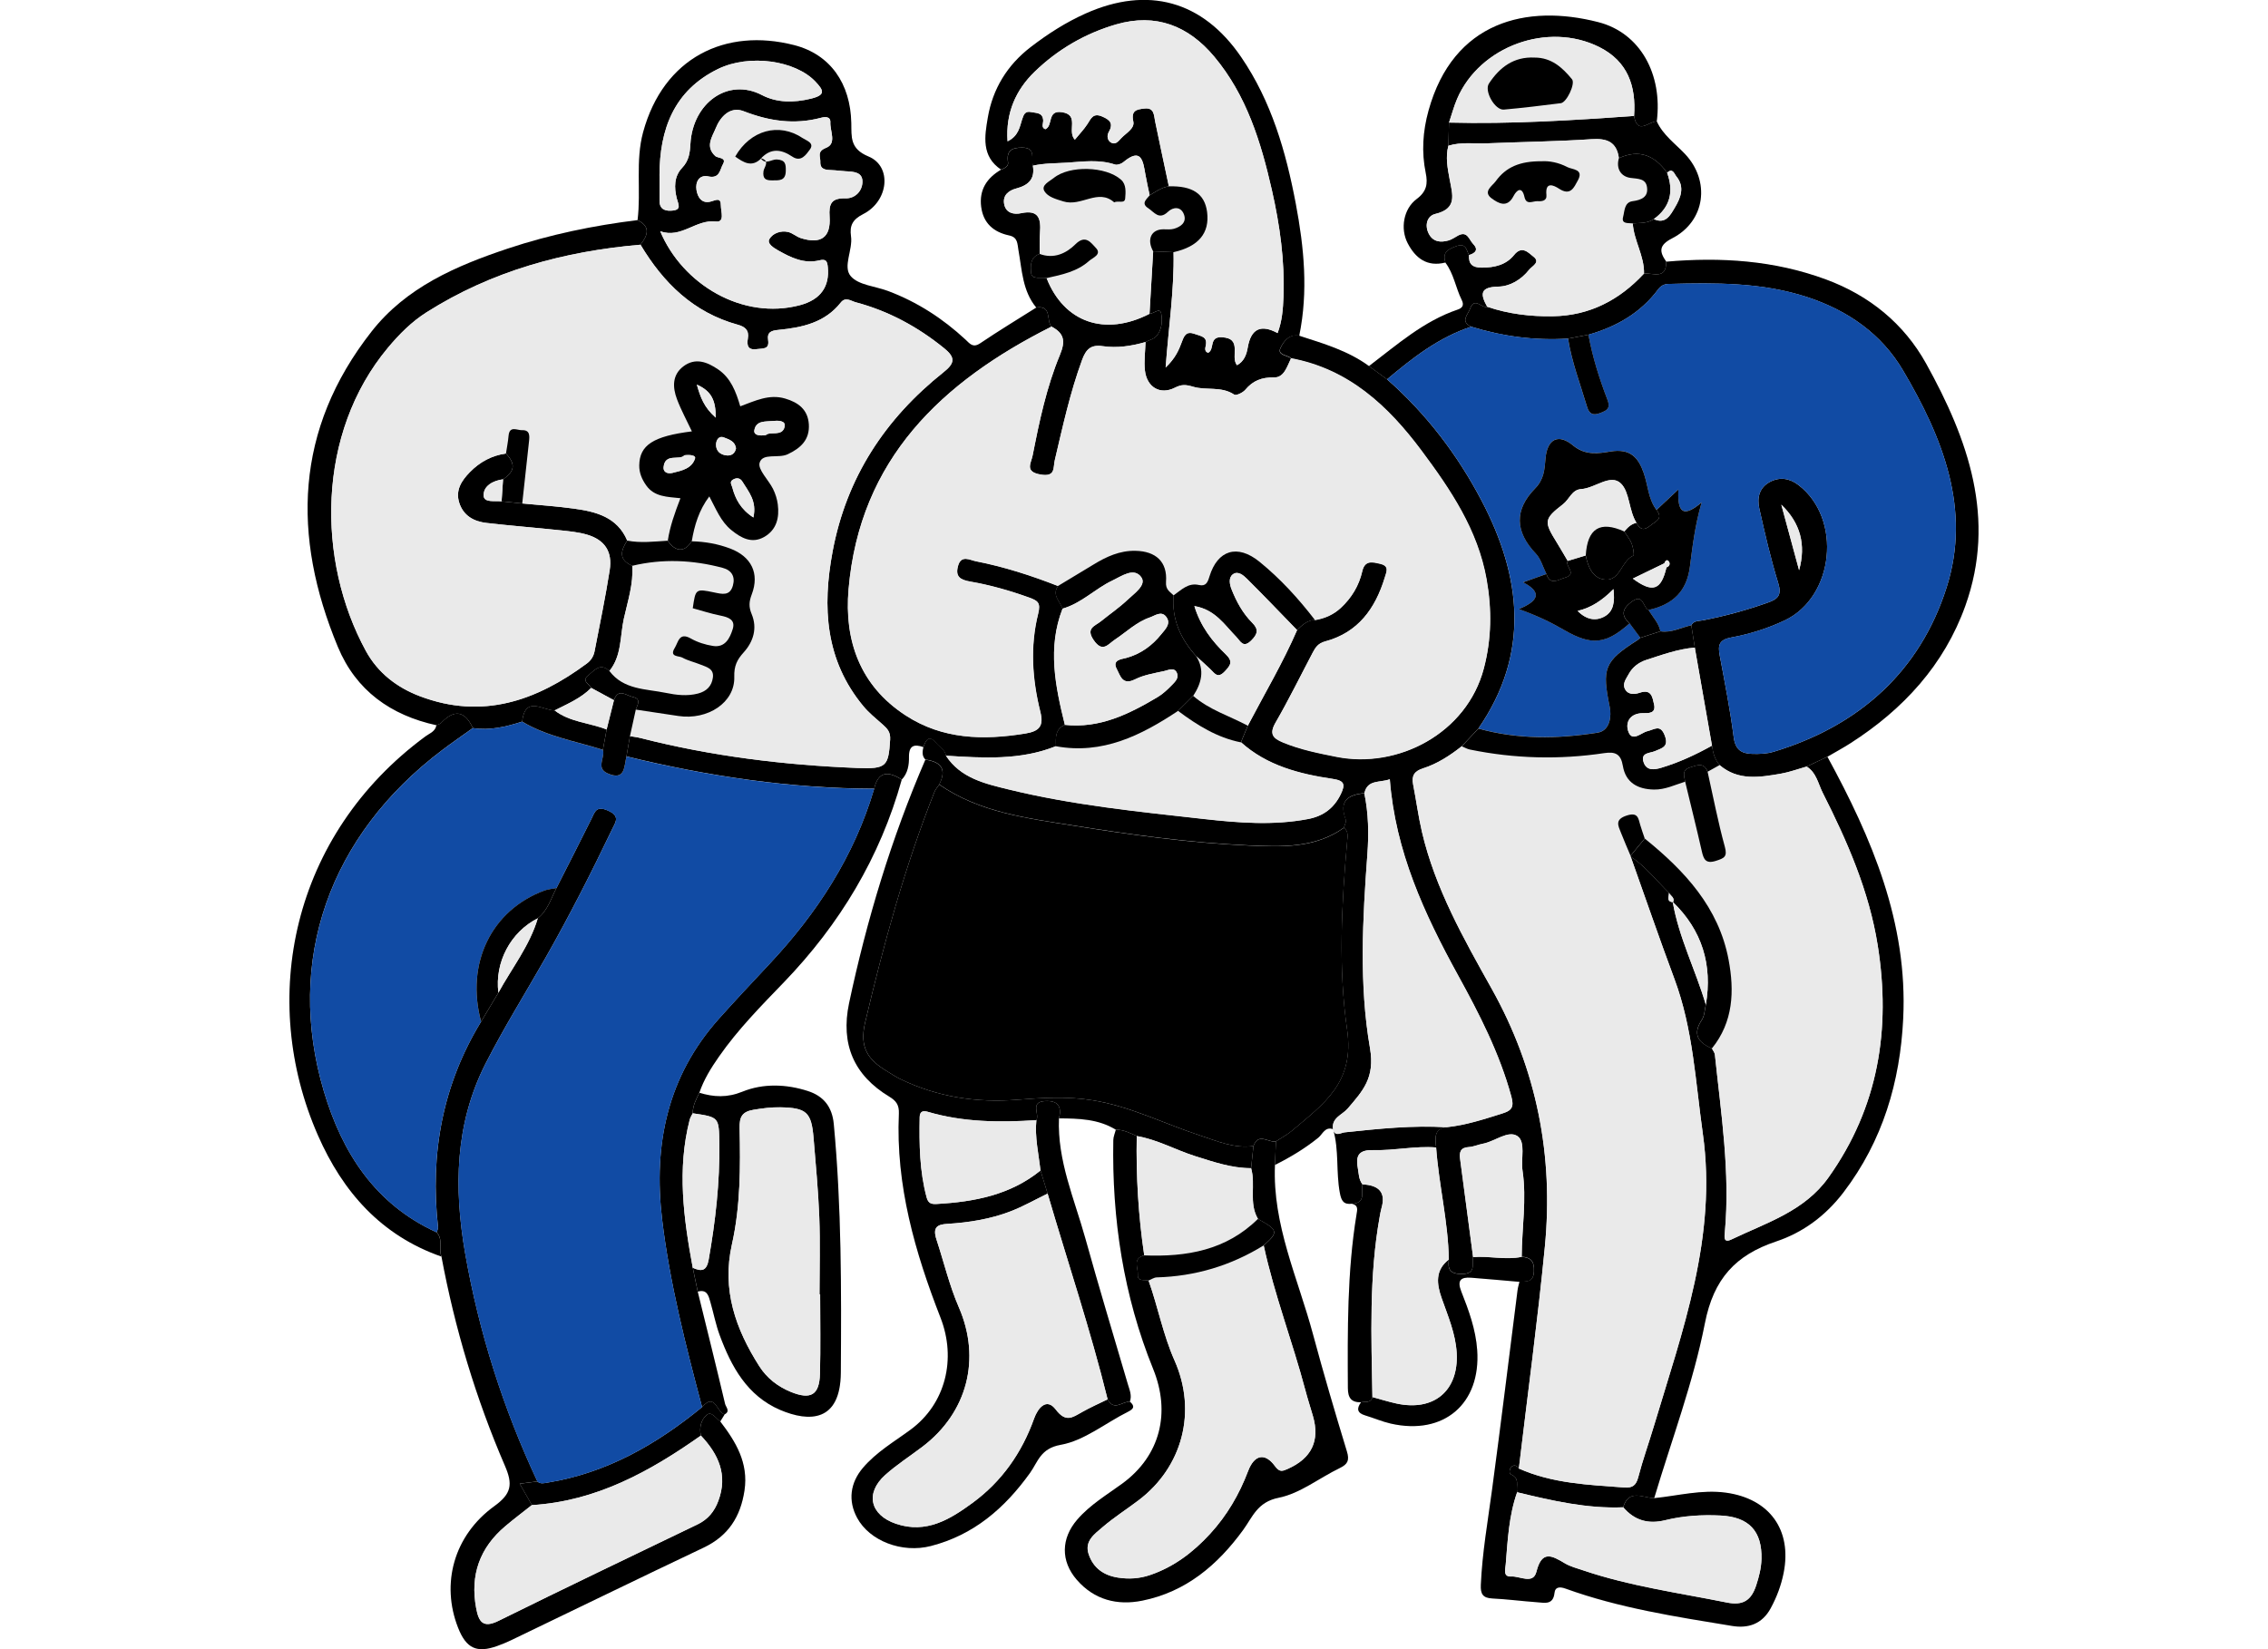 <?xml version="1.0" encoding="UTF-8"?>
<svg xmlns="http://www.w3.org/2000/svg" width="572" height="416" viewBox="0 0 572 416" fill="none">
  <g clip-path="url(#clip0_106_488)">
    <path d="M340.963 303.645C342.615 304.055 342.332 305.095 342.113 306.418C339.749 320.906 339.867 335.522 339.94 350.138C339.949 352.628 340.807 353.778 343.263 353.732C342.104 355.311 342.241 356.433 344.303 357.044C346.467 357.683 348.557 358.604 350.738 359.106C364.129 362.153 373.503 354.116 372.545 340.54C372.179 335.34 370.418 330.532 368.537 325.787C367.424 322.977 368.391 322.12 371.029 322.311C375.091 322.612 379.144 322.996 383.197 323.351C383.032 324.081 382.804 324.802 382.704 325.541C380.559 342.346 378.523 359.161 376.26 375.957C375.192 383.903 373.795 391.804 373.448 399.842C373.348 402.141 373.959 403.145 376.351 403.263C380.13 403.446 383.899 403.939 387.678 404.221C389.559 404.358 391.695 404.951 392.023 401.858C392.197 400.244 393.493 400.298 394.798 400.773C408.389 405.69 422.619 407.871 436.795 410.188C440.875 410.854 444.38 409.732 446.552 405.727C448.086 402.898 449.19 399.952 449.811 396.831C451.983 385.965 446.251 378.083 435.252 376.577C429.109 375.738 423.194 377.353 417.188 377.955C421.57 363.266 427.046 348.788 429.976 333.816C432.167 322.603 437.698 316.618 447.949 313.197C454.776 310.916 460.472 306.665 464.944 300.789C474.821 287.807 479.211 272.954 479.987 256.951C481.155 232.82 472.11 211.535 460.874 190.934C462.836 189.785 464.835 188.708 466.743 187.486C480.014 178.964 490.338 167.752 495.668 152.853C503.527 130.875 496.362 110.849 485.783 91.772C480.179 81.672 471.471 74.584 460.536 70.542C447.492 65.725 433.974 64.849 420.237 66.053C418.448 63.508 418.329 61.902 421.734 60.159C430.122 55.862 431.427 45.708 424.929 38.856C422.446 36.238 419.388 34.094 417.845 30.663C419.342 18.849 413.747 8.366 403.095 5.629C385.059 0.994 366.529 5.392 360.286 27.926C358.844 33.127 358.488 38.373 359.574 43.655C360.14 46.392 359.82 48.363 357.283 50.251C353.961 52.733 353.13 57.733 355.01 61.364C356.973 65.159 359.912 67.431 364.53 66.263C366.675 69.073 367.123 72.631 368.665 75.697C369.359 77.083 368.747 77.758 367.661 78.123C359.026 81.061 352.336 87.01 345.262 92.383C339.986 88.506 333.797 86.709 327.691 84.738C329.991 73.562 328.905 62.449 326.815 51.41C324.341 38.318 320.672 25.6 313.032 14.433C303.32 0.2 289.51 -3.577 273.819 3.421C268.817 5.656 264.271 8.576 259.945 11.906C254.03 16.449 250.37 22.471 249.147 29.687C248.362 34.313 247.458 39.44 252.488 42.798C248.9 44.896 246.911 47.861 247.458 52.158C247.988 56.337 250.607 58.563 254.532 59.402C256.75 59.877 256.568 61.501 256.869 63.17C257.763 68.142 257.873 73.388 261.341 77.576C256.622 80.559 251.84 83.451 247.221 86.572C245.35 87.831 244.592 86.672 243.479 85.641C237.765 80.34 231.311 76.171 223.991 73.407C220.769 72.193 216.479 71.929 214.544 69.648C212.499 67.239 215.11 63.033 214.617 59.575C214.242 56.957 214.954 55.37 217.702 53.983C224.119 50.744 225.022 41.94 219.034 39.468C214.306 37.515 214.754 34.55 214.69 31.028C214.498 21.075 209.386 13.712 200.304 11.377C182.971 6.924 167.326 14.497 162.187 33.346C160.197 40.644 161.703 48.144 160.79 55.507C149.655 56.875 138.72 59.129 128.068 62.687C115.006 67.048 102.446 72.458 93.693 83.634C74.36 108.313 73.575 135.181 85.204 163.163C89.786 174.175 98.539 180.406 110.068 182.933C109.812 184.511 108.361 184.958 107.32 185.734C73.52 210.623 65.114 252.07 80.211 286.411C86.454 300.625 96.157 311.664 111.336 316.965C114.723 335.157 120.026 352.802 127.356 369.762C129.373 374.433 129.008 376.787 124.681 379.917C114.422 387.334 111.172 399.523 115.535 410.599C117.589 415.817 120.245 417.058 125.448 415.179C126.58 414.768 127.712 414.312 128.798 413.792C145.009 405.991 161.192 398.1 177.449 390.39C183.665 387.443 186.759 382.617 187.763 375.984C188.822 369.014 185.59 363.704 181.656 358.568L182.77 356.761C184.267 355.968 183.053 354.891 182.88 354.134C180.652 344.673 178.297 335.248 175.979 325.806C178.38 325.13 178.726 326.937 179.183 328.515C179.977 331.261 180.515 334.099 181.501 336.772C184.44 344.755 188.475 352.099 196.735 355.639C204.065 358.778 211.97 358.741 212.061 346.233C212.216 325.304 212.243 304.393 210.281 283.519C209.861 279.094 207.625 276.466 203.764 275.216C198.305 273.446 192.482 273.255 187.252 275.371C183.372 276.941 180.032 276.749 176.381 275.645C177.494 272.324 179.338 269.377 181.319 266.531C186.102 259.679 191.953 253.749 197.721 247.746C211.796 233.13 221.974 216.261 227.432 196.646C228.956 195.031 229.276 192.96 229.248 190.925C229.212 188.051 230.554 187.641 232.881 188.462C232.617 189.584 232.452 190.697 233.365 191.646C224.794 211.462 218.596 232.026 214.115 253.119C211.93 263.398 215.316 271.242 224.274 276.649C226.008 277.698 226.784 278.738 226.684 280.946C225.871 298.955 230.745 315.898 237.19 332.411C241.224 342.748 238.522 354.125 229.614 360.666C225.47 363.713 220.979 366.314 217.592 370.31C214.388 374.096 213.823 378.585 216.159 382.9C219.299 388.712 227.459 391.877 234.743 389.998C245.56 387.224 253.382 380.455 259.753 371.569C261.743 368.795 262.364 365.374 267.494 364.471C273.436 363.421 278.766 358.978 284.435 356.15C285.995 355.365 286.224 354.736 284.955 353.586C285.521 352.045 284.873 350.649 284.453 349.207C280.847 336.945 277.151 324.711 273.728 312.403C270.953 302.441 266.636 292.797 267.074 282.132C272.039 282.159 276.996 282.269 281.422 284.997C281.203 285.863 280.802 286.721 280.793 287.588C280.428 307.477 283.339 326.837 290.842 345.33C295.315 356.369 292.64 367.235 283.038 374.251C279.122 377.107 274.924 379.597 271.701 383.32C267.603 388.064 267.475 393.784 271.592 398.519C275.991 403.583 281.797 405.033 288.086 403.774C299.075 401.566 307.062 394.815 313.516 385.965C315.907 382.681 317.103 378.876 322.479 377.818C327.901 376.742 332.739 372.819 337.914 370.319C339.913 369.352 340.397 368.385 339.712 366.158C336.718 356.342 333.806 346.488 331.15 336.571C327.371 322.476 320.9 308.973 321.557 293.883C325.436 291.949 329.124 289.732 332.51 286.995C333.587 286.128 334.181 284.148 336.216 284.851C337.777 290.097 336.928 295.589 337.923 300.917C338.306 302.979 338.9 303.9 340.972 303.663L340.963 303.645Z" fill="#EAEAEA"></path>
    <path d="M327.691 84.693C333.797 86.672 339.986 88.461 345.262 92.338C346.777 93.451 348.301 94.573 349.817 95.686C359.729 104.39 367.625 114.773 373.695 126.359C383.717 145.5 385.926 164.824 372.855 183.764C371.458 185.251 370.053 186.747 368.656 188.234C365.671 190.588 362.495 192.659 358.853 193.818C356.717 194.502 355.969 195.661 356.389 197.823C357.174 201.819 357.703 205.879 358.625 209.839C361.966 224.135 369.158 236.78 376.223 249.416C387.605 269.761 391.859 291.548 389.613 314.548C387.797 333.205 385.269 351.79 383.06 370.41C382.576 369.726 381.937 369.38 381.234 369.973C380.604 370.511 380.586 371.724 381.033 371.907C383.416 372.846 382.266 374.863 382.631 376.405C380.55 382.289 380.258 388.466 379.755 394.606C379.646 395.892 379.044 397.781 381.152 397.653C383.315 397.516 386.674 399.733 387.496 396.449C388.865 390.956 391.393 392.371 394.652 394.314C396.048 395.153 397.71 395.573 399.28 396.102C411.073 400.098 423.386 401.768 435.535 404.222C439.642 405.052 441.678 403.656 442.91 399.925C443.631 397.744 444.188 395.555 444.252 393.292C444.453 386.194 441.057 382.636 433.974 382.28C429.255 382.043 424.554 382.326 419.981 383.457C415.691 384.515 412.232 383.521 409.384 380.2C410.826 375.456 414.368 377.855 417.216 377.901C423.222 377.299 429.136 375.684 435.279 376.523C446.278 378.029 452.001 385.911 449.838 396.777C449.217 399.906 448.113 402.844 446.58 405.672C444.407 409.687 440.893 410.809 436.822 410.134C422.647 407.807 408.426 405.636 394.825 400.718C393.52 400.244 392.224 400.189 392.051 401.804C391.722 404.888 389.586 404.304 387.706 404.167C383.927 403.893 380.157 403.401 376.378 403.209C373.987 403.091 373.375 402.096 373.476 399.788C373.822 391.75 375.219 383.849 376.287 375.903C378.551 359.116 380.586 342.292 382.731 325.487C382.822 324.748 383.06 324.027 383.224 323.297C384.967 323.179 386.747 323.571 386.875 320.67C386.985 318.115 386.081 317.157 383.781 317.002C383.817 309.758 385.077 302.514 383.991 295.261C383.543 292.278 384.84 288.053 382.74 286.585C380.422 284.961 377.008 287.935 373.959 288.491C372.773 288.71 371.623 289.258 370.445 289.322C368.3 289.44 368.017 290.626 368.255 292.369C369.359 300.598 370.436 308.827 371.522 317.066C371.175 318.854 372.371 321.327 368.711 321.345C365.717 321.363 365.087 320.186 365.407 317.677C365.252 308.143 362.878 298.865 362.203 289.395C362.002 287.105 361.527 284.678 364.923 284.304C369.77 283.793 374.361 282.26 378.989 280.819C381.353 280.08 381.882 279.158 381.179 276.576C378.213 265.674 373.101 255.738 367.707 245.94C359.218 230.494 351.916 214.674 350.529 196.546C348 197.476 344.888 196.546 344.121 200.067C339.913 200.423 337.649 202.093 339.42 206.718C339.63 207.266 339.119 208.078 338.945 208.771C331.643 213.99 323.173 213.606 314.921 213.242C300.107 212.585 285.402 210.568 270.77 208.233C259.041 206.363 247.057 204.939 236.87 197.869C238.86 194.037 237.354 192.13 233.383 191.592C232.471 190.643 232.635 189.539 232.9 188.408C233.538 186.574 234.333 185.233 236.158 187.45C236.998 188.462 238.358 189.083 238.577 190.579C242.292 196.299 248.526 197.677 254.414 199.119C270.597 203.078 287.155 204.729 303.685 206.572C312.439 207.549 321.165 208.242 329.909 206.581C333.752 205.852 336.481 203.835 338.188 200.268C339.329 197.878 339.11 196.902 336.161 196.464C327.746 195.214 319.567 193.143 312.986 187.212C313.561 185.817 314.145 184.412 314.73 183.016C318.928 175.005 323.556 167.205 327.162 158.884C328.449 157.644 329.736 156.412 331.689 156.366C334.135 155.965 336.317 155.016 338.16 153.319C340.908 150.783 342.77 147.708 343.591 144.077C344.249 141.185 346.175 141.714 348.155 142.179C350.474 142.727 349.734 144.123 349.269 145.655C346.877 153.492 342.524 159.541 334.236 161.758C332.447 162.233 331.78 163.282 331.086 164.605C327.992 170.48 325.062 176.465 321.74 182.213C320.106 185.041 320.991 186.145 323.583 187.222C327.947 189.037 332.547 189.949 337.129 190.862C352.555 193.936 369.934 184.995 374.251 168.582C376.214 161.129 376.287 153.657 374.945 146.102C372.718 133.631 365.872 123.485 358.534 113.641C350.118 102.365 340.187 93.068 325.646 90.349C324.661 89.501 322.096 89.592 322.981 87.722C323.748 86.089 325.19 84.154 327.746 84.638L327.691 84.693Z" fill="black"></path>
    <path d="M238.559 190.625C238.34 189.128 236.979 188.517 236.14 187.495C234.314 185.278 233.52 186.619 232.881 188.453C230.554 187.632 229.212 188.043 229.248 190.926C229.276 192.96 228.956 195.031 227.432 196.646C224.173 194.575 221.526 194.347 220.477 198.945C199.3 198.89 178.526 195.807 157.997 190.789C158.289 189.092 158.581 187.395 158.874 185.689C159.768 185.844 160.672 185.935 161.548 186.163C179.484 190.752 197.758 192.988 216.214 193.717C223.598 194.009 224.073 193.325 224.502 186.546C224.621 184.685 223.817 183.8 222.649 182.778C220.951 181.282 219.162 179.832 217.729 178.107C208.127 166.521 207.36 153.164 209.989 139.114C213.485 120.429 223.242 105.604 237.956 93.898C240.841 91.608 241.023 90.194 238.111 87.831C231.439 82.421 224.082 78.434 215.794 76.235C214.662 75.934 213.257 74.776 212.052 76.308C208.054 81.39 202.312 82.622 196.361 83.206C194.563 83.379 193.422 83.716 193.732 85.806C194.088 88.205 192.391 87.849 190.884 88.059C188.493 88.397 188.347 86.974 188.621 85.377C188.977 83.224 187.863 82.403 186.056 81.901C174.884 78.817 167.308 71.363 161.539 61.72C163.328 59.412 164.222 57.204 160.8 55.516C161.712 48.163 160.215 40.654 162.196 33.355C167.326 14.506 182.98 6.934 200.313 11.386C209.405 13.722 214.507 21.075 214.699 31.038C214.772 34.56 214.315 37.525 219.044 39.477C225.031 41.95 224.128 50.745 217.711 53.992C214.963 55.379 214.251 56.967 214.626 59.585C215.119 63.052 212.499 67.249 214.553 69.657C216.488 71.938 220.769 72.194 224 73.416C231.32 76.171 237.764 80.341 243.488 85.651C244.601 86.682 245.359 87.849 247.23 86.581C251.849 83.461 256.632 80.569 261.351 77.586C265.394 76.984 263.806 80.87 265.184 82.385C237.527 96.298 216.853 115.785 214.032 148.63C212.928 161.521 216.871 172.916 228.418 180.434C237.755 186.51 247.988 186.738 258.603 185.014C262.245 184.421 263.276 183.07 262.391 179.521C260.346 171.347 259.79 163.017 261.843 154.806C262.537 152.051 261.78 151.522 259.571 150.719C254.733 148.976 249.804 147.571 244.765 146.695C242.164 146.239 240.895 145.455 241.635 142.745C242.42 139.862 244.638 141.258 246.116 141.55C253.227 142.946 260.118 145.154 266.864 147.799C265.23 150.108 267.366 151.668 267.996 153.529C264.153 163.382 266.17 173.117 268.58 182.842C266.115 183.919 266.243 186.081 266.325 188.225C257.325 191.838 247.951 191.209 238.586 190.625H238.559ZM166.513 58.326C172.118 71.728 187.27 80.815 201.737 76.984C207.068 75.569 209.249 72.194 208.784 67.395C208.638 65.844 208.328 65.26 206.602 65.68C202.805 66.601 199.483 64.986 196.316 63.198C195.229 62.587 193.376 61.483 194.043 60.315C194.864 58.864 196.881 58.08 198.771 58.518C199.903 58.782 200.87 59.713 201.993 60.069C207.041 61.656 209.578 59.895 209.231 54.658C209.012 51.401 209.678 49.942 213.238 50.033C215.548 50.097 217.373 48.354 217.51 46.073C217.674 43.364 215.31 43.309 213.293 43.2C212.088 43.136 210.883 42.944 209.669 42.907C208.209 42.862 206.803 42.762 206.895 40.8C206.949 39.523 205.945 38.236 208.346 37.288C211.093 36.202 209.313 33.082 209.423 30.865C209.496 29.323 208.045 29.451 207.05 29.715C200.341 31.494 193.988 30.554 187.562 28.055C184.176 26.732 181.675 29.432 180.515 32.343C179.685 34.432 177.786 36.923 180.369 39.331C181.081 39.997 183.363 39.614 182.314 41.466C181.565 42.789 181.529 45.124 178.662 44.504C176.317 43.993 175.349 45.937 175.659 47.916C175.942 49.732 177.001 51.52 179.384 50.808C180.689 50.416 181.821 49.796 181.812 51.849C181.812 53.336 182.879 56.146 180.552 55.872C175.459 55.279 171.808 60.26 166.523 58.326H166.513ZM166.331 44.267C166.331 46.384 166.34 48.5 166.331 50.626C166.313 53.071 168.138 53.299 169.781 53.098C171.935 52.834 171.032 51.429 170.685 50.06C170 47.36 169.973 44.495 172.017 42.351C173.752 40.535 173.998 38.583 174.126 36.247C174.719 25.993 183.564 19.497 192.153 23.977C195.905 25.938 200.158 25.947 204.512 24.889C208.373 23.949 207.689 22.745 205.653 20.592C200.651 15.282 189.05 13.512 181.054 17.417C169.955 22.845 166.34 32.635 166.322 44.267H166.331Z" fill="black"></path>
    <path d="M233.374 191.637C237.345 192.175 238.842 194.073 236.861 197.914C236.459 198.525 235.939 199.082 235.674 199.748C228.171 218.661 222.85 238.212 218.167 257.992C216.698 264.196 218.934 267.343 223.571 270.135C224.73 270.837 225.862 271.604 227.076 272.197C236.414 276.722 246.299 278.218 256.577 277.406C262.92 276.904 269.228 276.521 275.599 277.552C285.083 279.085 293.59 283.446 302.571 286.393C306.971 287.834 311.288 289.768 316.126 289.084C315.925 290.945 315.733 292.807 315.533 294.668C310.64 294.668 306.095 293.098 301.503 291.657C296.52 290.088 291.91 287.451 286.698 286.566C285.01 285.818 283.357 284.933 281.422 284.97C276.995 282.242 272.048 282.132 267.074 282.105C267.886 279.03 266.736 277.561 263.523 277.753C259.717 277.981 262.236 281.019 261.378 282.561C252.168 283.154 242.995 283.108 234.031 280.463C232.772 280.088 231.968 280.344 231.95 281.84C231.831 288.637 231.914 295.398 233.703 302.039C234.113 303.581 234.907 303.782 236.313 303.7C245.76 303.162 254.806 301.437 262.428 295.252C263.021 297.195 263.623 299.138 264.217 301.081C261.104 302.596 258.083 304.32 254.87 305.561C249.767 307.523 244.4 308.38 238.942 308.718C236.505 308.864 235.136 309.466 236.194 312.686C238.075 318.389 239.444 324.264 241.845 329.802C247.485 342.785 243.962 356.333 232.671 364.918C229.54 367.299 226.191 369.434 223.27 372.052C218.122 376.669 219.445 382.17 226.026 384.387C233.611 386.942 239.617 383.247 245.249 379.123C252.624 373.722 257.718 366.487 260.803 357.838C261.752 355.174 263.952 352.474 266.27 355.548C268.808 358.896 270.46 357.564 272.861 356.214C274.96 355.028 277.187 354.043 279.36 352.975C280.92 356.077 283.093 353.486 284.973 353.568C286.251 354.718 286.014 355.347 284.453 356.132C278.784 358.96 273.463 363.403 267.512 364.453C262.382 365.356 261.761 368.786 259.771 371.551C253.4 380.437 245.569 387.206 234.761 389.98C227.468 391.85 219.317 388.694 216.177 382.882C213.85 378.567 214.407 374.078 217.61 370.292C220.997 366.296 225.488 363.695 229.632 360.648C238.54 354.098 241.242 342.73 237.208 332.393C230.763 315.88 225.889 298.947 226.702 280.928C226.802 278.729 226.026 277.68 224.292 276.631C215.365 271.248 211.979 263.405 214.133 253.101C218.614 232.008 224.812 211.453 233.383 191.628L233.374 191.637Z" fill="black"></path>
    <path d="M420.237 66.008C433.974 64.803 447.492 65.67 460.536 70.496C471.471 74.538 480.188 81.636 485.783 91.727C496.362 110.804 503.527 130.829 495.668 152.808C490.338 167.706 480.014 178.928 466.743 187.44C464.835 188.663 462.836 189.748 460.873 190.889C459.13 191.71 457.377 192.531 455.634 193.361C453.471 193.973 451.335 194.766 449.135 195.149C443.777 196.08 438.364 196.992 433.682 192.978C432.468 191.564 431.993 189.867 431.774 188.079C430.332 179.84 428.89 171.593 427.439 163.354C427.146 161.475 426.854 159.605 426.553 157.725C427.137 156.567 428.278 156.694 429.301 156.503C434.96 155.444 440.482 153.912 445.913 151.987C448.451 151.093 449.4 150.071 448.478 147.096C446.57 140.911 445.11 134.57 443.695 128.238C443.102 125.593 443.677 123.02 446.36 121.578C448.889 120.219 451.381 120.666 453.589 122.354C464.652 130.82 462.608 150.609 450.084 156.512C445.822 158.519 441.313 159.942 436.731 160.782C433.527 161.365 433.226 162.716 433.728 165.38C435.015 172.213 436.356 179.056 437.242 185.944C437.652 189.119 439.195 190.104 441.961 190.168C443.777 190.205 445.566 190.168 447.364 189.621C468.869 183.097 484.186 169.412 490.949 148.173C497.229 128.485 489.936 110.329 479.941 93.424C474.519 84.245 466.104 78.361 455.935 74.994C444.471 71.199 432.669 71.317 420.821 71.628C419.643 71.655 418.84 72.12 418.156 73.042C413.71 78.999 407.613 82.43 400.603 84.437C398.887 84.765 397.18 85.085 395.464 85.413C387.14 85.942 379.007 84.866 371.047 82.412C368.19 81.061 370.217 79.419 370.774 77.859C371.887 74.739 373.685 77.859 375.082 77.375C380.449 79.2 386.026 79.857 391.621 79.766C400.822 79.62 408.416 75.697 414.614 68.991C416.933 68.827 420.273 70.597 420.228 65.999L420.237 66.008ZM449.254 127.308C450.751 132.818 452.239 138.32 453.736 143.83C455.534 137.435 454.082 131.915 449.254 127.308Z" fill="black"></path>
    <path d="M455.643 193.362C457.387 192.541 459.139 191.719 460.883 190.889C472.119 211.49 481.164 232.775 479.996 256.906C479.22 272.909 474.839 287.762 464.954 300.744C460.481 306.62 454.785 310.871 447.958 313.152C437.716 316.573 432.185 322.558 429.985 333.771C427.055 348.742 421.579 363.221 417.197 377.91C414.349 377.864 410.799 375.474 409.366 380.209C400.22 380.574 391.421 378.539 382.631 376.414C382.275 374.872 383.416 372.856 381.033 371.916C380.586 371.742 380.604 370.52 381.234 369.982C381.946 369.38 382.576 369.735 383.06 370.42C391.53 374.197 400.621 374.534 409.667 375.209C411.657 375.355 412.624 374.717 413.163 372.655C414.295 368.303 415.828 364.051 417.115 359.736C424.326 335.659 433.125 311.911 429.456 285.937C427.603 272.826 427 259.543 422.3 246.934C418.475 236.689 414.925 226.343 411.255 216.042C414.998 218.551 417.754 222.1 420.921 225.211C420.949 226.133 420.173 227.392 421.925 227.574L421.862 227.474C423.413 236.515 427.649 244.708 430.213 253.421C429.903 254.698 429.903 256.185 429.219 257.216C426.791 260.866 428.251 262.955 431.729 264.442C431.993 264.971 432.431 265.482 432.495 266.039C434.056 280.919 436.375 295.754 435.006 310.798C434.896 312.002 434.631 313.617 436.658 312.65C445.438 308.435 455.05 305.57 461.129 297.031C473.762 279.277 476.911 259.543 473.561 238.468C471.389 224.792 465.903 212.256 459.705 200.013C458.537 197.704 458.108 194.876 455.625 193.352L455.643 193.362Z" fill="black"></path>
    <path d="M327.691 84.692C325.135 84.209 323.702 86.143 322.926 87.776C322.05 89.646 324.606 89.564 325.592 90.404C324.615 92.42 323.848 95.239 321.365 95.193C318.216 95.139 316.007 95.987 314.045 98.332C313.443 99.053 311.754 99.846 311.279 99.527C308.03 97.356 304.251 98.533 300.974 97.556C299.057 96.991 298.044 96.9 296.282 97.794C292.604 99.655 289.254 97.684 288.761 93.469C288.487 91.106 288.843 88.67 288.907 86.262C289.82 85.796 290.961 85.532 291.609 84.829C293.069 83.233 293.188 80.924 292.869 79.118C292.567 77.448 290.952 79.136 289.911 79.154C290.222 73.899 290.532 68.644 290.833 63.389C292.549 63.462 294.256 63.526 295.972 63.599C296.173 73.005 294.74 82.329 293.973 92.703C296.492 90.303 297.323 88.241 298.099 86.161C298.665 84.629 299.203 83.461 301.33 84.245C302.918 84.838 304.634 84.875 304.068 87.302C303.931 87.876 303.785 88.761 304.716 88.98C306.396 88.086 304.835 84.902 308.121 85.067C313.516 85.322 310.184 89.948 311.973 92.128C313.817 91.133 314.392 89.327 314.684 87.657C315.515 82.813 318.061 81.782 322.214 84.017C323.364 80.933 323.574 77.959 323.693 74.93C324.04 65.789 322.78 56.802 320.772 47.952C318.025 35.855 314.392 24.022 306.213 14.26C299.714 6.505 291.5 3.257 281.514 6.149C273.71 8.412 266.736 12.472 260.94 18.091C256.23 22.653 253.601 28.419 254.103 35.645C256.842 34.331 257.161 32.05 257.763 30.162C258.211 28.748 258.576 27.954 260.118 28.282C261.378 28.547 262.948 28.355 263.094 30.326C263.149 31.12 262.492 32.169 263.633 32.598C265.668 31.74 263.998 27.771 267.758 28.291C272.395 28.93 269.018 33.09 271.081 35.234C272.231 33.829 273.363 32.662 274.239 31.311C275.161 29.897 275.654 28.401 277.981 29.395C280.126 30.308 280.811 31.257 279.579 33.41C279.168 34.13 279.232 35.335 280.099 35.9C281.313 36.694 282.098 35.581 282.764 34.87C283.969 33.574 286.215 32.415 285.822 30.654C285.192 27.808 286.717 27.598 288.606 27.379C291.125 27.078 290.997 29.021 291.326 30.636C292.449 36.092 293.626 41.539 294.785 46.995C292.942 47.25 291.49 48.354 289.948 49.257C289.583 47.487 289.172 45.726 288.862 43.947C288.277 40.581 287.858 37.068 283.294 40.9C282.773 41.338 281.778 41.675 281.185 41.484C277.142 40.161 273.244 40.745 269.1 41.019C266.316 41.201 263.35 41.128 260.484 41.785C259.972 40.033 261.433 37.205 257.727 37.223C255.043 37.242 253.775 38.072 254.222 40.955C254.377 41.94 253.336 42.433 252.469 42.779C247.44 39.422 248.344 34.295 249.129 29.669C250.352 22.462 254.012 16.431 259.927 11.888C264.253 8.558 268.808 5.638 273.801 3.403C289.491 -3.604 303.302 0.173 313.014 14.378C320.653 25.545 324.314 38.263 326.796 51.355C328.887 62.395 329.973 73.507 327.673 84.683L327.691 84.692Z" fill="black"></path>
    <path d="M181.657 358.568C185.591 363.705 188.813 369.015 187.763 375.985C186.759 382.627 183.665 387.444 177.449 390.391C161.192 398.1 145.018 405.992 128.798 413.792C127.712 414.312 126.58 414.768 125.448 415.179C120.245 417.058 117.589 415.827 115.535 410.599C111.172 399.532 114.422 387.334 124.681 379.917C129.008 376.788 129.373 374.434 127.356 369.763C120.026 352.793 114.732 335.148 111.337 316.956C110.588 314.986 111.82 312.623 110.132 310.835C110.25 310.406 110.524 309.968 110.479 309.557C108.434 291.082 111.583 273.693 121.341 257.691C122.792 255.264 124.252 252.828 125.704 250.401C129.108 244.188 133.599 238.559 135.644 231.625C138.136 229.664 138.957 226.662 140.335 224.016C143.274 218.232 146.241 212.457 149.125 206.636C150.02 204.839 150.321 203.151 153.278 204.437C156.555 205.861 155.223 207.403 154.319 209.3C149.089 220.194 143.63 230.968 137.652 241.478C132.577 250.41 127.118 259.141 122.463 268.283C114.732 283.492 114.458 299.704 117.315 316.135C120.802 336.134 126.918 355.302 135.534 373.686C134.119 373.868 132.695 374.042 131.071 374.251C132.157 376.158 133.152 377.901 134.147 379.643C131.92 381.413 129.647 383.119 127.474 384.953C120.994 390.409 118.538 397.306 120.099 405.645C120.729 408.993 121.742 410.827 125.749 408.847C142.416 400.609 159.193 392.58 175.943 384.515C178.562 383.256 180.178 381.276 181.182 378.576C183.619 372.016 181.2 366.807 176.773 362.117C176.289 360.046 176.874 357.975 178.343 356.835C179.475 355.959 180.598 357.811 181.666 358.559L181.657 358.568Z" fill="black"></path>
    <path d="M160.79 55.525C164.223 57.213 163.319 59.421 161.53 61.729C142.261 63.38 124.033 68.334 107.567 78.781C103.843 81.143 100.73 84.264 97.873 87.676C79.8 109.262 79.828 141.413 92.278 164.203C95.308 169.75 100.118 173.436 105.96 175.644C121.678 181.574 135.333 176.766 148.048 167.332C149.052 166.584 149.719 165.526 149.947 164.312C151.27 157.479 152.694 150.664 153.771 143.794C154.501 139.114 152.493 136.167 148.021 134.853C145.858 134.223 143.557 134.004 141.303 133.767C135.114 133.11 128.907 132.627 122.728 131.915C119.542 131.55 116.886 130.127 115.827 126.833C114.805 123.649 116.421 121.241 118.493 119.106C120.994 116.542 124.015 114.891 127.611 114.398C130.057 117.062 129.857 118.869 126.872 120.912C124.325 121.232 121.897 122.582 121.97 125.009C122.025 126.888 124.827 126.277 126.498 126.469C128.232 126.642 129.966 126.824 131.7 126.998C136.036 127.417 140.399 127.7 144.707 128.293C150.303 129.06 155.661 130.41 158.189 136.358C156.528 138.885 155.944 141.203 159.458 142.708C159.777 147.306 158.308 151.658 157.34 156.028C156.354 160.481 156.829 165.398 153.689 169.266C151.416 167.122 149.965 169.057 148.395 170.334C146.533 171.848 148.669 172.514 149.098 173.536C146.478 176.173 143.101 177.569 139.87 179.211C136.803 179.165 132.458 175.416 131.682 182.03C127.639 183.326 123.558 184.32 119.259 183.654C117.224 179.247 114.559 178.882 111.245 182.368C110.962 182.66 110.469 182.76 110.077 182.942C98.549 180.424 89.786 174.193 85.213 163.172C73.575 135.181 74.36 108.313 93.693 83.652C102.446 72.476 115.015 67.066 128.068 62.705C138.72 59.156 149.655 56.893 160.79 55.525Z" fill="black"></path>
    <path d="M281.422 284.97C283.348 284.933 285 285.818 286.698 286.566C286.506 296.657 287.1 306.693 288.588 316.674C285.566 317.44 287.091 319.84 286.972 321.518C286.844 323.425 288.679 322.649 289.674 323.014C292.047 329.675 293.334 336.69 296.227 343.195C301.923 356.005 298.29 370.046 287.127 378.476C284.106 380.756 280.893 382.8 278.027 385.273C276.055 386.979 273.454 388.749 274.567 392.06C275.745 395.536 278.328 397.379 281.943 397.954C284.699 398.392 287.355 398.219 290.002 397.325C296.063 395.281 300.947 391.54 305.2 386.906C309.444 382.28 312.548 376.961 314.775 371.086C316.354 366.916 319.038 366.378 321.557 369.836C322.725 371.432 323.437 371.131 324.788 370.529C330.812 367.841 332.924 363.398 331.123 357.2C330.493 355.028 329.79 352.866 329.215 350.677C325.975 338.433 321.384 326.573 318.709 314.165C322.488 310.826 322.369 310.306 317.267 307.486C314.875 303.463 316.756 298.865 315.533 294.686C315.733 292.825 315.925 290.964 316.126 289.103C317.376 285.599 319.914 288.318 321.803 287.926C321.721 289.906 321.63 291.885 321.548 293.874C320.891 308.964 327.362 322.467 331.141 336.563C333.806 346.48 336.709 356.324 339.703 366.15C340.378 368.376 339.895 369.343 337.905 370.31C332.729 372.81 327.892 376.733 322.47 377.81C317.093 378.877 315.898 382.682 313.506 385.957C307.053 394.807 299.066 401.558 288.076 403.766C281.787 405.034 275.982 403.574 271.583 398.511C267.466 393.776 267.594 388.055 271.692 383.311C274.914 379.58 279.113 377.098 283.029 374.242C292.64 367.226 295.315 356.351 290.833 345.321C283.339 326.837 280.418 307.468 280.783 287.579C280.802 286.712 281.194 285.846 281.413 284.988L281.422 284.97Z" fill="black"></path>
    <path d="M176.381 275.646C180.032 276.759 183.372 276.941 187.252 275.372C192.482 273.255 198.296 273.447 203.764 275.217C207.616 276.467 209.861 279.094 210.281 283.519C212.243 304.394 212.207 325.295 212.061 346.233C211.97 358.742 204.065 358.778 196.735 355.64C188.475 352.1 184.44 344.755 181.501 336.772C180.515 334.099 179.977 331.262 179.183 328.516C178.726 326.937 178.38 325.131 175.979 325.806C175.559 323.808 175.148 321.801 174.728 319.803C176.956 320.779 178.224 320.661 178.745 317.695C180.442 308.016 181.556 298.308 181.419 288.473C181.319 281.804 181.401 281.804 174.71 280.828C174.71 278.921 175.577 277.288 176.39 275.646H176.381ZM206.849 326.5C206.794 326.5 206.73 326.5 206.675 326.5C206.675 319.985 206.867 313.462 206.621 306.957C206.365 300.315 205.726 293.683 205.179 287.05C204.64 280.563 203.399 279.45 196.808 279.322C194.536 279.277 192.318 279.569 190.054 279.943C187.124 280.435 186.467 281.795 186.531 284.55C186.75 294.385 186.759 304.266 184.586 313.918C182.022 325.35 185.517 335.24 191.505 344.646C193.431 347.666 196.197 349.782 199.483 351.124C204.512 353.167 206.657 351.872 206.794 346.507C206.968 339.847 206.84 333.178 206.84 326.509L206.849 326.5Z" fill="black"></path>
    <path d="M176.381 275.645C175.559 277.288 174.701 278.921 174.701 280.828C174.446 281.366 174.09 281.877 173.944 282.442C170.721 294.969 172.419 307.395 174.719 319.812C175.139 321.81 175.55 323.817 175.97 325.815C178.288 335.249 180.643 344.682 182.87 354.143C183.044 354.901 184.258 355.977 182.761 356.771C180.771 356.461 180.415 351.069 177.074 354.946C172.93 339.336 168.914 323.689 166.988 307.614C164.734 288.756 168.321 271.485 181.337 256.943C185.481 252.317 189.716 247.783 193.97 243.257C206.028 230.412 215.429 215.997 220.468 198.963C221.517 194.365 224.164 194.593 227.423 196.664C221.965 216.27 211.787 233.149 197.712 247.764C191.934 253.758 186.083 259.689 181.31 266.549C179.329 269.387 177.485 272.343 176.372 275.664L176.381 275.645Z" fill="black"></path>
    <path d="M110.068 182.934C110.46 182.742 110.962 182.651 111.236 182.359C114.559 178.874 117.224 179.239 119.25 183.645C116.667 185.497 114.047 187.295 111.51 189.211C83.004 210.742 71.896 242.327 81.662 275.226C86.29 290.8 94.605 303.773 110.113 310.844C111.802 312.632 110.57 314.986 111.318 316.966C96.139 311.665 86.445 300.635 80.202 286.42C65.105 252.08 73.511 210.632 107.311 185.744C108.361 184.968 109.812 184.521 110.059 182.943L110.068 182.934Z" fill="black"></path>
    <path d="M364.53 66.218C359.912 67.386 356.973 65.114 355.01 61.319C353.13 57.688 353.961 52.679 357.283 50.206C359.821 48.318 360.14 46.347 359.574 43.61C358.488 38.328 358.844 33.082 360.286 27.881C366.529 5.347 385.059 0.94 403.095 5.584C413.747 8.321 419.342 18.804 417.845 30.618C415.828 30.6 412.953 34.176 412.122 29.25C412.67 21.723 410.516 15.483 403.369 11.888C390.398 5.374 373.165 11.669 367.488 24.944C366.657 26.878 366.128 28.931 365.452 30.929C365.398 32.872 365.343 34.824 365.288 36.768C364.521 39.614 365.096 42.506 365.607 45.234C366.329 49.148 367.597 52.624 361.965 53.974C359.957 54.458 359.255 56.766 360.313 58.892C361.381 61.036 363.316 61.236 365.361 60.644C366.21 60.397 366.967 59.822 367.762 59.403C370.089 58.171 370.509 60.488 371.522 61.519C372.955 62.988 372.106 63.846 370.5 64.338C369.77 63.052 369.824 61.154 367.159 62.149C364.914 62.988 363.8 63.819 364.54 66.227L364.53 66.218Z" fill="black"></path>
    <path d="M252.487 42.798C253.355 42.451 254.395 41.959 254.24 40.973C253.793 38.09 255.061 37.251 257.745 37.242C261.451 37.224 259.99 40.052 260.502 41.803C261.058 45.17 259.388 46.73 256.275 47.551C254.532 48.007 252.853 49.157 253.254 51.438C253.674 53.828 255.828 54.148 257.489 53.782C261.999 52.806 262.564 55.169 262.3 58.682C262.163 60.47 262.236 62.267 262.218 64.055C259.717 64.849 259.89 67.322 260.063 68.891C260.255 70.67 262.592 69.785 263.961 70.159C268.379 81.353 278.675 84.93 289.911 79.164C290.952 79.146 292.576 77.458 292.869 79.127C293.188 80.934 293.069 83.251 291.609 84.839C290.961 85.55 289.82 85.806 288.907 86.271C285.375 87.284 281.751 87.849 278.109 87.311C275.133 86.873 273.91 88.068 272.915 90.76C269.876 99.025 268.023 107.583 266.015 116.114C265.577 117.984 266.252 120.329 262.482 119.699C258.338 119.006 260.054 116.862 260.438 114.864C262.126 106.251 263.943 97.63 267.311 89.528C268.799 85.933 268.333 84.036 265.175 82.366C263.797 80.852 265.385 76.965 261.341 77.567C257.873 73.38 257.763 68.134 256.869 63.161C256.568 61.492 256.741 59.868 254.532 59.393C250.607 58.554 247.988 56.328 247.458 52.149C246.92 47.852 248.9 44.887 252.487 42.789V42.798Z" fill="black"></path>
    <path d="M321.539 293.856C321.621 291.876 321.712 289.896 321.794 287.907C323.182 286.995 324.67 286.22 325.92 285.152C333.743 278.492 341.684 273.173 339.74 259.734C337.485 244.161 338.334 228.021 339.758 212.147C339.858 210.988 340.123 209.692 338.918 208.817C339.091 208.123 339.603 207.311 339.393 206.764C337.622 202.138 339.886 200.469 344.093 200.113C345.143 205.195 345.234 210.313 344.86 215.467C343.655 231.808 342.733 248.33 345.517 264.387C346.823 271.923 343.674 275.189 339.913 279.614C338.544 281.229 335.714 281.959 336.198 284.906V284.824C334.162 284.121 333.569 286.092 332.492 286.968C329.106 289.705 325.418 291.922 321.539 293.856Z" fill="black"></path>
    <path d="M412.122 29.241C412.962 34.167 415.837 30.6 417.845 30.609C419.397 34.04 422.446 36.184 424.928 38.802C431.427 45.654 430.113 55.808 421.734 60.105C418.329 61.848 418.448 63.453 420.237 65.999C420.282 70.597 416.942 68.827 414.623 68.991C414.724 64.548 412.068 60.707 411.785 56.346C413.601 56.209 415.49 56.383 417.106 55.261C420.127 56.647 421.323 54.166 422.391 52.387C423.842 49.96 425.011 47.177 422.783 44.486C422.272 43.865 421.862 42.223 420.456 43.574C417.343 39.231 413.437 37.516 408.289 39.897C407.723 35.755 405.277 34.843 401.342 35.107C392.635 35.691 383.89 35.782 375.155 36.147C371.86 36.284 368.519 35.755 365.279 36.758C365.334 34.815 365.388 32.863 365.443 30.919C381.033 31.321 396.578 30.363 412.113 29.241H412.122Z" fill="black"></path>
    <path d="M284.964 353.559C283.084 353.468 280.911 356.059 279.341 352.966C275.024 335.459 269.274 318.37 264.208 301.082C263.614 299.138 263.012 297.195 262.419 295.252C261.944 291.028 260.949 286.849 261.378 282.561C262.236 281.019 259.717 277.981 263.523 277.753C266.736 277.561 267.886 279.021 267.074 282.105C266.636 292.779 270.962 302.423 273.728 312.376C277.151 324.684 280.848 336.918 284.453 349.18C284.882 350.622 285.521 352.018 284.955 353.559H284.964Z" fill="black"></path>
    <path d="M383.762 317.047C386.072 317.202 386.966 318.16 386.857 320.715C386.738 323.607 384.949 323.215 383.206 323.343C379.153 322.996 375.1 322.613 371.038 322.302C368.4 322.102 367.433 322.959 368.546 325.778C370.427 330.532 372.188 335.34 372.554 340.531C373.512 354.107 364.138 362.144 350.747 359.097C348.557 358.595 346.466 357.683 344.312 357.035C342.249 356.424 342.103 355.302 343.263 353.723C344.321 353.504 345.718 354.015 346.138 352.401C348.164 352.948 350.163 353.577 352.208 354.025C361.637 356.077 367.917 350.804 367.387 341.279C367.113 336.407 365.187 331.982 363.599 327.457C362.349 323.881 361.892 320.423 365.397 317.704C365.069 320.213 365.708 321.39 368.702 321.372C372.362 321.354 371.166 318.881 371.513 317.093C375.593 316.728 379.682 317.887 383.762 317.029V317.047Z" fill="black"></path>
    <path d="M346.138 352.401C345.718 354.016 344.322 353.496 343.263 353.724C340.807 353.769 339.949 352.62 339.94 350.129C339.867 335.513 339.749 320.898 342.113 306.41C342.332 305.087 342.615 304.047 340.963 303.636C344.595 303.499 343.235 300.653 343.619 298.746C347.897 298.935 349.506 300.887 348.447 304.603C348.247 305.324 348.119 306.072 347.982 306.811C345.253 321.92 345.855 337.165 346.129 352.392L346.138 352.401Z" fill="black"></path>
    <path d="M364.53 66.218C363.791 63.8 364.905 62.979 367.15 62.14C369.825 61.136 369.77 63.043 370.491 64.329C370.354 66.619 371.34 67.504 373.713 67.504C376.917 67.504 379.838 66.82 381.846 64.32C383.872 61.793 385.515 63.791 386.729 64.731C388.591 66.163 386.382 67.103 385.625 68.061C383.662 70.552 380.814 72.239 377.884 72.294C373.247 72.385 373.293 74.183 375.073 77.376C373.676 77.859 371.878 74.739 370.765 77.859C370.208 79.419 368.182 81.062 371.039 82.412C362.86 85.094 356.261 90.267 349.807 95.696C348.292 94.582 346.768 93.46 345.253 92.347C352.327 86.974 359.017 81.016 367.652 78.087C368.738 77.722 369.35 77.047 368.656 75.661C367.123 72.595 366.666 69.037 364.521 66.227L364.53 66.218Z" fill="black"></path>
    <path d="M177.083 354.937C180.424 351.06 180.78 356.451 182.77 356.762C182.396 357.364 182.031 357.966 181.656 358.568C180.588 357.829 179.466 355.968 178.334 356.844C176.864 357.984 176.28 360.055 176.764 362.126C163.894 371.204 150.357 378.676 134.147 379.661C133.152 377.919 132.157 376.176 131.071 374.269C132.695 374.069 134.11 373.886 135.534 373.704C136.337 374.397 137.223 374.123 138.126 373.978C153.041 371.551 165.601 364.325 177.093 354.928L177.083 354.937Z" fill="black"></path>
    <path d="M343.619 298.755C343.235 300.662 344.595 303.509 340.963 303.645C338.9 303.883 338.297 302.961 337.914 300.899C336.91 295.571 337.759 290.079 336.207 284.833V284.915C336.746 286.849 338.151 285.736 339.128 285.636C347.699 284.733 356.27 283.82 364.914 284.359C361.518 284.733 361.993 287.159 362.194 289.449C356.927 289.021 351.724 290.261 346.494 290.115C343.062 290.015 341.821 291.146 342.432 294.504C342.697 295.973 342.651 297.505 343.628 298.764L343.619 298.755Z" fill="black"></path>
    <path d="M455.643 193.362C458.126 194.894 458.555 197.723 459.724 200.022C465.921 212.265 471.407 224.801 473.579 238.477C476.929 259.561 473.78 279.295 461.147 297.04C455.068 305.58 445.457 308.444 436.676 312.659C434.65 313.636 434.914 312.012 435.024 310.807C436.393 295.763 434.075 280.928 432.514 266.048C432.459 265.491 432.012 264.98 431.747 264.451C437.16 257.764 437.434 249.954 435.964 242.108C433.49 228.87 424.874 219.628 414.806 211.499C414.432 210.368 414.012 209.246 413.683 208.105C413.181 206.372 413.108 204.784 410.251 205.715C407.175 206.718 408.124 208.278 408.827 210.076C409.585 212.01 410.425 213.917 411.228 215.842L411.255 216.052C414.925 226.352 418.484 236.698 422.3 246.953C427.001 259.552 427.603 272.836 429.456 285.955C433.125 311.929 424.335 335.678 417.115 359.754C415.819 364.07 414.295 368.321 413.163 372.673C412.624 374.735 411.666 375.374 409.667 375.228C400.631 374.553 391.539 374.224 383.06 370.438C385.269 351.817 387.797 333.233 389.613 314.575C391.859 291.575 387.596 269.788 376.223 249.443C369.158 236.807 361.966 224.162 358.625 209.866C357.703 205.906 357.174 201.846 356.389 197.85C355.969 195.688 356.717 194.529 358.853 193.845C362.486 192.687 365.671 190.616 368.656 188.262C369.341 188.545 369.998 188.937 370.701 189.083C381.946 191.391 393.265 191.665 404.61 189.977C407.385 189.566 408.773 190.205 409.275 193.207C409.987 197.431 413.008 199.109 417.134 199.173C419.954 199.219 422.4 197.987 424.983 197.184C426.389 203.033 427.859 208.862 429.182 214.72C429.657 216.8 430.186 217.995 432.778 217.156C434.805 216.499 435.699 216.161 434.987 213.597C433.271 207.366 432.057 200.998 430.643 194.685C431.656 194.119 432.66 193.562 433.673 192.997C438.356 197.011 443.777 196.099 449.126 195.168C451.326 194.785 453.462 193.982 455.625 193.38L455.643 193.362Z" fill="#EAEAEA"></path>
    <path d="M265.175 82.384C268.333 84.054 268.808 85.951 267.311 89.546C263.952 97.639 262.126 106.269 260.438 114.882C260.045 116.88 258.338 119.024 262.482 119.717C266.261 120.347 265.577 118.002 266.015 116.132C268.023 107.601 269.876 99.044 272.915 90.778C273.91 88.086 275.133 86.891 278.109 87.329C281.742 87.867 285.366 87.302 288.907 86.289C288.834 88.689 288.478 91.134 288.761 93.497C289.254 97.712 292.604 99.682 296.282 97.821C298.044 96.927 299.066 97.018 300.974 97.584C304.26 98.551 308.03 97.383 311.279 99.555C311.754 99.874 313.442 99.071 314.045 98.359C316.007 96.015 318.225 95.166 321.365 95.221C323.857 95.266 324.615 92.447 325.591 90.431C340.132 93.15 350.063 102.447 358.479 113.723C365.826 123.567 372.672 133.713 374.89 146.184C376.241 153.738 376.159 161.211 374.197 168.664C369.879 185.068 352.5 194.009 337.074 190.944C332.483 190.031 327.892 189.119 323.529 187.303C320.945 186.227 320.051 185.123 321.685 182.295C325.007 176.547 327.928 170.562 331.032 164.687C331.725 163.364 332.401 162.314 334.181 161.84C342.469 159.623 346.822 153.574 349.214 145.737C349.679 144.204 350.419 142.809 348.1 142.261C346.12 141.796 344.203 141.267 343.537 144.159C342.706 147.79 340.844 150.865 338.106 153.401C336.262 155.098 334.08 156.047 331.634 156.448C327.49 151.056 322.899 146.02 317.641 141.75C312.037 137.189 307.053 138.822 305.027 145.445C304.579 146.905 304.169 148.027 302.361 147.608C299.614 146.978 297.925 148.876 295.99 150.208C295.032 149.259 293.918 148.794 294.064 146.786C294.438 141.741 291.499 139.068 286.36 138.968C282.408 138.895 279.013 140.455 275.745 142.453C272.788 144.268 269.803 146.047 266.827 147.836C260.082 145.19 253.199 142.973 246.08 141.586C244.601 141.294 242.383 139.898 241.598 142.781C240.859 145.491 242.137 146.285 244.729 146.732C249.767 147.608 254.696 149.013 259.534 150.755C261.743 151.549 262.501 152.078 261.807 154.842C259.753 163.053 260.31 171.383 262.355 179.558C263.24 183.098 262.199 184.457 258.567 185.05C247.96 186.774 237.719 186.546 228.381 180.47C216.844 172.961 212.891 161.557 213.996 148.666C216.816 115.822 237.481 96.334 265.148 82.421L265.175 82.384Z" fill="#EAEAEA"></path>
    <path d="M349.816 95.695C356.27 90.267 362.878 85.094 371.048 82.412C379.007 84.866 387.14 85.933 395.464 85.413C396.404 91.353 398.568 96.954 400.274 102.675C400.831 104.554 401.899 104.846 403.643 104.162C405.349 103.496 406.226 102.967 405.368 100.75C403.332 95.458 401.625 90.03 400.603 84.428C407.622 82.421 413.72 78.99 418.156 73.033C418.84 72.111 419.644 71.655 420.821 71.619C432.66 71.309 444.471 71.19 455.935 74.985C466.104 78.352 474.51 84.236 479.941 93.415C489.936 110.32 497.22 128.476 490.949 148.164C484.186 169.403 468.86 183.089 447.364 189.612C445.575 190.159 443.786 190.196 441.961 190.159C439.195 190.104 437.643 189.11 437.242 185.935C436.347 179.047 435.015 172.204 433.728 165.371C433.226 162.707 433.527 161.357 436.731 160.773C441.313 159.933 445.822 158.51 450.084 156.503C462.608 150.6 464.652 130.811 453.59 122.345C451.381 120.657 448.889 120.21 446.36 121.569C443.677 123.011 443.102 125.593 443.695 128.23C445.119 134.552 446.57 140.893 448.478 147.088C449.4 150.071 448.451 151.084 445.913 151.978C440.482 153.903 434.96 155.436 429.301 156.494C428.278 156.685 427.137 156.558 426.553 157.716C423.961 158.255 421.542 159.687 418.758 159.231C418.347 157.114 416.787 155.627 415.773 153.848C421.971 152.498 425.394 149.104 426.197 142.982C426.873 137.809 427.448 132.627 429.164 126.706C423.66 131.432 423.13 127.919 423.285 123.458C421.077 125.529 419.424 127.071 417.781 128.613C415.673 125.867 415.636 122.409 414.559 119.307C413.208 115.438 411.237 113.057 406.198 113.869C403.323 114.335 399.9 114.982 396.715 112.337C392.972 109.225 390.207 110.776 389.787 115.612C389.54 118.413 389.431 120.885 387.167 123.184C381.9 128.531 382.056 134.087 387.331 139.616C388.618 140.966 389.139 143.037 390.015 144.779C388.198 145.427 386.373 146.075 384.137 146.878C389.239 149.533 387.779 151.704 383.05 153.629C387.623 155.28 391.083 156.941 394.442 158.884C401.461 162.962 405.067 162.479 411.009 157.233C411.912 158.446 412.807 159.651 413.71 160.864C413.482 161.056 413.263 161.284 413.017 161.439C404.491 166.858 403.999 168.591 405.998 178.408C406.399 180.406 406.208 184.284 402.894 184.804C392.863 186.373 382.795 186.528 372.873 183.764C385.944 164.814 383.735 145.5 373.713 126.359C367.643 114.772 359.747 104.39 349.835 95.686L349.816 95.695Z" fill="#114BA4"></path>
    <path d="M338.936 208.817C340.141 209.692 339.876 210.988 339.776 212.147C338.352 228.021 337.503 244.17 339.758 259.734C341.702 273.173 333.761 278.492 325.938 285.152C324.688 286.22 323.191 286.995 321.813 287.907C319.914 288.3 317.377 285.581 316.135 289.084C311.307 289.769 306.989 287.843 302.581 286.393C293.59 283.446 285.092 279.076 275.608 277.552C269.246 276.521 262.939 276.905 256.586 277.406C246.308 278.218 236.423 276.722 227.085 272.197C225.871 271.604 224.739 270.837 223.58 270.135C218.952 267.343 216.716 264.205 218.177 257.992C222.85 238.203 228.171 218.661 235.683 199.748C235.948 199.082 236.468 198.525 236.87 197.914C247.057 204.976 259.041 206.399 270.77 208.278C285.402 210.614 300.107 212.63 314.921 213.287C323.173 213.652 331.643 214.035 338.945 208.817H338.936Z" fill="black"></path>
    <path d="M364.905 284.349C356.261 283.811 347.69 284.723 339.119 285.627C338.142 285.727 336.737 286.84 336.198 284.906C335.714 281.959 338.544 281.229 339.913 279.614C343.674 275.189 346.823 271.923 345.517 264.387C342.743 248.33 343.655 231.808 344.86 215.468C345.244 210.313 345.152 205.195 344.094 200.113C344.86 196.591 347.964 197.522 350.501 196.591C351.889 214.729 359.182 230.549 367.68 245.985C373.065 255.784 378.176 265.719 381.152 276.622C381.855 279.204 381.335 280.116 378.961 280.864C374.343 282.315 369.752 283.838 364.896 284.349H364.905Z" fill="#EAEAEA"></path>
    <path d="M238.559 190.625C247.924 191.208 257.289 191.838 266.298 188.225C278.054 190.378 287.775 185.515 297.113 179.312C301.914 182.906 306.944 186.054 312.95 187.249C319.531 193.179 327.709 195.25 336.125 196.5C339.073 196.938 339.292 197.914 338.151 200.304C336.444 203.872 333.724 205.888 329.873 206.618C321.128 208.278 312.402 207.585 303.649 206.609C287.127 204.766 270.561 203.114 254.377 199.155C248.49 197.713 242.256 196.336 238.541 190.615L238.559 190.625Z" fill="#EAEAEA"></path>
    <path d="M343.619 298.755C342.642 297.496 342.697 295.963 342.423 294.495C341.812 291.137 343.053 290.006 346.485 290.106C351.715 290.252 356.918 289.011 362.185 289.44C362.869 298.91 365.242 308.189 365.388 317.723C361.883 320.442 362.331 323.89 363.59 327.476C365.178 331.992 367.104 336.426 367.378 341.298C367.908 350.822 361.628 356.096 352.199 354.043C350.154 353.596 348.146 352.966 346.129 352.419C345.864 337.192 345.253 321.947 347.982 306.839C348.119 306.1 348.237 305.351 348.447 304.631C349.5 300.908 347.891 298.956 343.619 298.773V298.755Z" fill="#EAEAEA"></path>
    <path d="M382.64 376.432C391.43 378.557 400.229 380.601 409.375 380.227C412.223 383.539 415.691 384.542 419.972 383.484C424.545 382.353 429.246 382.079 433.965 382.307C441.048 382.663 444.444 386.221 444.243 393.319C444.179 395.582 443.622 397.771 442.901 399.952C441.669 403.674 439.633 405.07 435.526 404.249C423.377 401.804 411.073 400.134 399.27 396.129C397.7 395.6 396.039 395.171 394.643 394.341C391.384 392.398 388.865 390.983 387.487 396.476C386.665 399.76 383.306 397.543 381.143 397.68C379.025 397.808 379.637 395.919 379.746 394.633C380.248 388.493 380.54 382.325 382.621 376.432H382.64Z" fill="#EAEAEA"></path>
    <path d="M418.767 159.24C421.551 159.696 423.97 158.264 426.562 157.726C426.854 159.605 427.147 161.475 427.448 163.355C423.203 163.701 419.224 165.17 415.226 166.457C413.364 167.059 411.73 168.254 410.744 170.097C410.114 171.274 409.11 172.46 409.859 173.847C410.671 175.352 412.369 175.151 413.537 174.75C416.54 173.719 416.759 175.909 417.17 177.669C417.727 180.087 415.6 179.886 414.349 179.895C411.237 179.914 409.95 182.03 410.598 184.266C411.511 187.422 413.911 184.804 415.454 184.448C417.307 184.01 418.767 182.605 419.881 185.561C420.949 188.408 419.169 188.7 417.343 189.493C416.166 190.004 413.793 189.813 414.496 192.139C415.189 194.447 417.124 194.228 418.995 193.663C423.486 192.322 427.703 190.351 431.793 188.079C432.012 189.876 432.486 191.573 433.7 192.978C432.687 193.544 431.683 194.101 430.67 194.666C429.721 192.203 428.023 193.042 426.27 193.571C424.08 194.228 424.792 195.752 425.002 197.175C422.418 197.969 419.963 199.21 417.152 199.164C413.026 199.091 410.005 197.422 409.293 193.197C408.791 190.196 407.403 189.557 404.628 189.968C393.283 191.665 381.973 191.382 370.719 189.074C370.007 188.928 369.35 188.535 368.674 188.252C370.071 186.765 371.477 185.269 372.873 183.782C382.795 186.556 392.854 186.4 402.894 184.822C406.208 184.302 406.399 180.416 405.998 178.427C403.999 168.61 404.492 166.876 413.017 161.457C413.272 161.293 413.482 161.074 413.711 160.882C415.399 160.335 417.097 159.787 418.786 159.249L418.767 159.24Z" fill="black"></path>
    <path d="M295.999 150.162C297.934 148.839 299.632 146.933 302.371 147.562C304.169 147.973 304.589 146.86 305.036 145.4C307.071 138.776 312.046 137.152 317.65 141.705C322.908 145.975 327.499 151.011 331.643 156.403C329.69 156.448 328.403 157.68 327.116 158.921C322.908 154.596 318.746 150.226 314.465 145.975C313.561 145.071 312.165 143.904 310.905 144.88C309.755 145.765 310.138 147.507 310.631 148.721C311.863 151.795 313.442 154.715 315.816 157.087C317.45 158.72 317.23 159.888 315.587 161.53C313.515 163.601 312.858 161.731 311.79 160.636C308.833 157.616 306.496 153.757 301.22 152.872C302.8 158.036 305.73 161.767 309.171 165.079C311.033 166.867 310.348 167.825 308.842 169.394C307.108 171.201 306.396 169.905 305.337 168.874C304.16 167.716 302.909 166.63 301.686 165.517C297.752 161.147 295.461 156.175 295.981 150.153L295.999 150.162Z" fill="black"></path>
    <path d="M301.695 165.535C302.918 166.648 304.16 167.743 305.346 168.893C306.405 169.924 307.117 171.219 308.851 169.413C310.357 167.843 311.033 166.885 309.18 165.097C305.739 161.776 302.809 158.054 301.23 152.89C306.496 153.775 308.842 157.634 311.799 160.654C312.867 161.749 313.525 163.619 315.597 161.548C317.24 159.915 317.459 158.738 315.825 157.105C313.452 154.733 311.863 151.814 310.64 148.739C310.156 147.526 309.764 145.783 310.914 144.898C312.183 143.922 313.57 145.09 314.474 145.993C318.755 150.244 322.917 154.614 327.125 158.939C323.51 167.26 318.892 175.051 314.693 183.07C310.083 180.598 304.954 179.065 300.919 175.534C303.009 172.35 303.895 169.066 301.695 165.544V165.535Z" fill="#EAEAEA"></path>
    <path d="M383.762 317.047C379.682 317.905 375.593 316.755 371.513 317.111C370.427 308.882 369.35 300.644 368.245 292.414C368.008 290.672 368.291 289.486 370.436 289.367C371.623 289.303 372.764 288.747 373.95 288.537C376.99 287.98 380.413 285.015 382.731 286.63C384.83 288.099 383.534 292.314 383.982 295.306C385.059 302.55 383.808 309.794 383.772 317.047H383.762Z" fill="#EAEAEA"></path>
    <path d="M300.919 175.525C304.954 179.056 310.084 180.589 314.693 183.061C314.109 184.457 313.534 185.862 312.95 187.258C306.944 186.063 301.914 182.906 297.113 179.321C298.382 178.053 299.651 176.794 300.919 175.525Z" fill="black"></path>
    <path d="M177.084 354.937C165.583 364.325 153.032 371.56 138.117 373.987C137.214 374.133 136.328 374.407 135.525 373.713C126.908 355.33 120.793 336.161 117.306 316.163C114.44 299.732 114.714 283.519 122.454 268.31C127.109 259.169 132.559 250.429 137.643 241.506C143.621 230.996 149.08 220.221 154.31 209.328C155.223 207.43 156.546 205.888 153.269 204.465C150.312 203.178 150.011 204.866 149.116 206.664C146.232 212.475 143.265 218.25 140.326 224.044C139.313 224.244 138.254 224.299 137.296 224.655C123.878 229.618 117.397 243.075 121.331 257.718C111.574 273.73 108.425 291.11 110.469 309.585C110.515 309.995 110.25 310.433 110.123 310.862C94.615 303.791 86.299 290.818 81.671 275.244C71.905 242.345 83.013 210.76 111.519 189.229C114.057 187.313 116.676 185.516 119.259 183.664C123.559 184.32 127.639 183.335 131.682 182.04C137.98 185.826 145.2 186.984 152.055 189.165C152.676 191.099 150.202 193.754 153.205 195.086C157.724 197.093 157.368 193.343 157.997 190.825C178.526 195.834 199.3 198.927 220.477 198.982C215.438 216.015 206.028 230.43 193.979 243.276C189.735 247.801 185.49 252.335 181.346 256.961C168.33 271.513 164.743 288.774 166.997 307.632C168.923 323.708 172.94 339.354 177.084 354.965V354.937Z" fill="#114BA4"></path>
    <path d="M158.198 136.358C155.67 130.401 150.312 129.06 144.717 128.293C140.399 127.7 136.045 127.418 131.709 126.998C132.275 121.788 132.85 116.579 133.416 111.369C133.572 109.955 133.681 108.441 131.664 108.523C130.441 108.578 128.487 107.273 128.259 109.955C128.131 111.442 127.839 112.911 127.611 114.398C124.015 114.891 120.994 116.542 118.493 119.106C116.411 121.232 114.805 123.65 115.827 126.834C116.886 130.136 119.542 131.55 122.728 131.915C128.907 132.627 135.114 133.111 141.303 133.767C143.557 134.005 145.857 134.224 148.021 134.853C152.493 136.158 154.501 139.114 153.771 143.794C152.703 150.664 151.27 157.479 149.947 164.313C149.709 165.526 149.052 166.593 148.048 167.332C135.342 176.766 121.678 181.574 105.96 175.644C100.118 173.436 95.308 169.75 92.278 164.203C79.828 141.413 79.8 109.262 97.873 87.676C100.721 84.273 103.843 81.144 107.567 78.781C124.033 68.344 142.27 63.389 161.53 61.729C167.298 71.372 174.875 78.826 186.047 81.91C187.854 82.403 188.968 83.233 188.612 85.386C188.347 86.983 188.493 88.415 190.875 88.068C192.381 87.849 194.079 88.214 193.723 85.815C193.413 83.725 194.554 83.397 196.352 83.215C202.303 82.631 208.045 81.399 212.043 76.317C213.247 74.785 214.653 75.943 215.785 76.244C224.073 78.443 231.439 82.43 238.102 87.84C241.014 90.203 240.831 91.617 237.947 93.907C223.242 105.613 213.476 120.438 209.98 139.123C207.351 153.173 208.118 166.53 217.72 178.116C219.153 179.85 220.942 181.291 222.64 182.787C223.799 183.809 224.602 184.694 224.493 186.555C224.064 193.334 223.589 194.018 216.205 193.726C197.739 192.987 179.475 190.761 161.539 186.172C160.663 185.944 159.759 185.853 158.864 185.698C159.357 183.463 159.85 181.227 160.343 178.983C163.93 179.521 167.518 180.06 171.096 180.598C178.498 181.702 185.381 177.204 185.189 170.735C185.107 167.953 185.892 166.402 187.562 164.55C190.036 161.813 191.04 158.428 189.57 154.888C188.813 153.073 188.895 151.741 189.598 149.916C191.615 144.633 189.497 140.391 184.176 138.366C181.045 137.17 177.777 136.605 174.427 136.532C175.112 132.518 176.235 128.686 178.854 125.21C180.543 128.348 181.739 131.532 184.404 133.694C186.85 135.683 189.57 137.216 192.692 135.437C195.832 133.649 196.571 130.556 196.124 127.199C195.95 125.876 195.521 124.525 194.928 123.33C193.796 121.04 191.04 118.431 191.542 116.716C192.299 114.17 196.224 115.694 198.616 114.581C201.929 113.039 204.202 110.904 203.955 107.018C203.727 103.304 201.299 101.498 197.968 100.522C193.942 99.345 190.401 101.106 186.658 102.483C185.572 98.788 184.285 95.376 181.109 93.196C178.352 91.307 175.34 90.112 172.31 92.411C169.462 94.573 169.58 97.694 170.694 100.668C171.735 103.432 173.168 106.051 174.464 108.806C164.706 110.019 161.256 112.264 161.183 117.391C161.156 119.252 161.868 120.913 162.945 122.436C164.998 125.337 168.257 125.319 171.57 125.666C170.146 129.37 168.923 132.782 168.385 136.377C164.98 136.577 161.566 137.015 158.162 136.349L158.198 136.358Z" fill="#EAEAEA"></path>
    <path d="M166.514 58.326C171.798 60.251 175.459 55.279 180.543 55.872C182.87 56.145 181.793 53.336 181.802 51.848C181.812 49.796 180.68 50.416 179.374 50.808C176.992 51.52 175.942 49.741 175.65 47.916C175.34 45.936 176.298 43.993 178.653 44.504C181.519 45.124 181.556 42.789 182.304 41.466C183.354 39.614 181.072 39.997 180.36 39.331C177.786 36.932 179.676 34.432 180.506 32.343C181.666 29.432 184.167 26.732 187.553 28.055C193.988 30.554 200.332 31.503 207.041 29.715C208.036 29.45 209.487 29.314 209.414 30.864C209.304 33.072 211.093 36.202 208.337 37.287C205.936 38.236 206.94 39.523 206.885 40.8C206.794 42.761 208.2 42.853 209.66 42.907C210.865 42.944 212.07 43.136 213.284 43.199C215.301 43.309 217.674 43.364 217.501 46.073C217.364 48.354 215.539 50.097 213.229 50.033C209.669 49.942 209.003 51.401 209.222 54.658C209.569 59.904 207.031 61.656 201.984 60.069C200.852 59.713 199.894 58.782 198.762 58.518C196.872 58.08 194.855 58.864 194.034 60.315C193.367 61.483 195.22 62.578 196.306 63.198C199.474 64.986 202.796 66.61 206.593 65.679C208.318 65.26 208.629 65.844 208.775 67.395C209.24 72.194 207.059 75.569 201.728 76.983C187.261 80.815 172.109 71.728 166.504 58.326H166.514ZM191.998 39.942C194.307 40.572 192.701 42.187 192.573 43.136C192.318 45.097 193.112 45.508 194.755 45.489C196.443 45.471 198.132 45.708 198.187 43.145C198.223 41.429 198.132 40.362 195.932 40.216C194.609 40.134 193.112 41.648 191.916 39.961C194.408 37.297 197.028 37.607 199.83 39.495C202.039 40.982 203.307 38.984 204.248 37.725C205.498 36.038 203.38 35.463 202.468 34.842C196.471 30.81 189.232 32.835 185.435 39.486C187.535 40.973 189.634 42.324 191.998 39.933V39.942Z" fill="#EAEAEA"></path>
    <path d="M300.919 175.525C299.65 176.794 298.382 178.053 297.113 179.321C287.775 185.525 278.054 190.388 266.298 188.234C266.216 186.09 266.088 183.928 268.552 182.852C277.361 183.81 284.791 180.115 292.011 175.808C293.288 175.042 294.42 173.965 295.47 172.898C296.291 172.059 297.405 171.055 296.83 169.759C296.145 168.218 294.667 169.048 293.626 169.276C291.125 169.823 288.496 170.243 286.242 171.374C283.038 172.98 282.536 170.407 281.66 168.765C280.4 166.42 282.919 166.283 284.006 165.982C287.702 164.97 290.568 162.871 292.887 159.979C293.864 158.757 295.433 157.333 294.128 155.6C292.905 153.976 291.28 155.317 289.966 155.764C286.616 156.914 284.079 159.432 281.185 161.348C279.496 162.461 278.091 164.769 275.836 161.485C273.737 158.419 276.183 157.926 277.671 156.713C279.907 154.897 282.308 153.273 284.38 151.294C286.059 149.697 289.227 147.58 287.839 145.61C286.014 143.019 282.892 145.336 280.537 146.449C276.183 148.502 272.742 152.197 267.968 153.538C267.338 151.677 265.202 150.117 266.836 147.809C269.812 146.011 272.788 144.241 275.754 142.426C279.022 140.419 282.417 138.858 286.37 138.941C291.509 139.041 294.457 141.714 294.073 146.759C293.927 148.767 295.041 149.232 295.999 150.181C295.479 156.202 297.761 161.174 301.704 165.544C303.895 169.066 303.009 172.351 300.928 175.535L300.919 175.525Z" fill="black"></path>
    <path d="M267.968 153.529C272.742 152.187 276.183 148.502 280.537 146.44C282.892 145.327 286.014 143.009 287.839 145.6C289.227 147.58 286.059 149.697 284.38 151.284C282.308 153.264 279.898 154.888 277.671 156.703C276.183 157.917 273.737 158.41 275.836 161.475C278.091 164.769 279.497 162.451 281.185 161.338C284.079 159.422 286.616 156.904 289.966 155.755C291.28 155.308 292.905 153.966 294.128 155.59C295.434 157.324 293.864 158.756 292.887 159.97C290.568 162.862 287.702 164.96 284.006 165.973C282.919 166.274 280.4 166.42 281.66 168.755C282.536 170.389 283.038 172.97 286.242 171.365C288.487 170.233 291.125 169.814 293.626 169.266C294.676 169.038 296.155 168.208 296.83 169.75C297.405 171.055 296.292 172.049 295.47 172.888C294.42 173.965 293.289 175.032 292.011 175.799C284.791 180.105 277.37 183.791 268.552 182.842C266.143 173.116 264.125 163.382 267.968 153.529Z" fill="#EAEAEA"></path>
    <path d="M166.331 44.267C166.349 32.634 169.964 22.845 181.063 17.417C189.059 13.512 200.651 15.282 205.662 20.591C207.689 22.745 208.382 23.949 204.521 24.889C200.168 25.947 195.914 25.929 192.163 23.976C183.582 19.497 174.729 25.993 174.135 36.247C173.998 38.583 173.761 40.535 172.027 42.351C169.982 44.495 170.01 47.36 170.694 50.06C171.041 51.438 171.935 52.834 169.79 53.098C168.157 53.299 166.322 53.08 166.34 50.626C166.358 48.509 166.34 46.392 166.34 44.267H166.331Z" fill="#EAEAEA"></path>
    <path d="M160.352 178.992C159.859 181.227 159.367 183.462 158.874 185.707C158.582 187.404 158.29 189.101 157.997 190.807C157.368 193.325 157.724 197.075 153.205 195.067C150.202 193.735 152.685 191.081 152.055 189.146C152.366 187.431 152.685 185.725 152.995 184.01C153.607 181.556 154.228 179.092 154.839 176.638C155.916 173.454 157.997 175.479 159.613 175.826C161.804 176.291 160.8 177.769 160.343 179.001L160.352 178.992Z" fill="black"></path>
    <path d="M264.217 301.091C269.283 318.38 275.033 335.468 279.35 352.975C277.178 354.043 274.96 355.019 272.851 356.214C270.451 357.574 268.799 358.906 266.261 355.548C263.943 352.483 261.743 355.174 260.794 357.838C257.709 366.487 252.615 373.731 245.24 379.123C239.608 383.247 233.602 386.942 226.017 384.387C219.436 382.17 218.113 376.669 223.261 372.053C226.181 369.434 229.531 367.308 232.662 364.918C243.953 356.333 247.476 342.785 241.835 329.802C239.426 324.264 238.057 318.389 236.185 312.687C235.127 309.466 236.496 308.873 238.933 308.718C244.391 308.38 249.767 307.523 254.861 305.561C258.074 304.32 261.104 302.596 264.208 301.082L264.217 301.091Z" fill="#EAEAEA"></path>
    <path d="M315.533 294.668C316.765 298.847 314.885 303.445 317.267 307.468C309.262 315.378 299.258 317.093 288.579 316.674C287.1 306.693 286.497 296.657 286.689 286.566C291.901 287.451 296.52 290.088 301.494 291.657C306.086 293.099 310.631 294.677 315.524 294.668H315.533Z" fill="#EAEAEA"></path>
    <path d="M261.378 282.561C260.94 286.858 261.944 291.036 262.419 295.252C254.806 301.428 245.76 303.152 236.304 303.7C234.898 303.782 234.113 303.581 233.694 302.039C231.905 295.397 231.822 288.637 231.941 281.84C231.968 280.344 232.763 280.088 234.022 280.462C242.986 283.099 252.15 283.154 261.369 282.561H261.378Z" fill="#EAEAEA"></path>
    <path d="M375.082 77.385C373.302 74.191 373.257 72.403 377.893 72.303C380.833 72.248 383.671 70.56 385.634 68.07C386.391 67.112 388.6 66.163 386.738 64.74C385.515 63.8 383.881 61.802 381.855 64.329C379.847 66.829 376.926 67.513 373.722 67.513C371.349 67.513 370.354 66.628 370.5 64.338C372.106 63.855 372.946 62.988 371.522 61.519C370.509 60.479 370.089 58.171 367.762 59.402C366.958 59.822 366.21 60.397 365.361 60.643C363.316 61.236 361.381 61.044 360.313 58.891C359.255 56.766 359.957 54.457 361.966 53.974C367.597 52.624 366.338 49.139 365.608 45.234C365.106 42.506 364.521 39.614 365.288 36.767C368.528 35.754 371.869 36.293 375.164 36.156C383.89 35.8 392.635 35.7 401.352 35.116C405.286 34.851 407.732 35.764 408.298 39.906C407.531 42.588 408.846 44.559 411.21 44.878C413.145 45.142 415.062 45.015 415.39 47.204C415.764 49.668 414.03 50.461 411.748 50.762C409.64 51.036 409.749 53.29 409.366 54.722C408.864 56.583 410.68 56.218 411.794 56.364C412.086 60.725 414.733 64.557 414.633 69.009C408.435 75.724 400.841 79.647 391.64 79.784C386.045 79.875 380.467 79.209 375.1 77.394L375.082 77.385ZM388.774 40.681C383.379 40.635 379.801 42.123 377.227 45.717C376.378 46.903 373.868 48.354 376.241 50.069C377.912 51.264 380.13 52.587 381.736 49.43C382.421 48.089 383.826 46.757 384.475 49.686C384.958 51.866 386.647 50.671 387.788 50.744C388.801 50.817 390.161 50.708 390.015 49.193C389.659 45.681 391.859 46.721 393.21 47.606C396.103 49.494 396.97 47.277 397.938 45.517C399.535 42.615 396.505 42.798 395.273 42.141C393.137 41.01 390.727 40.544 388.774 40.681Z" fill="#EAEAEA"></path>
    <path d="M431.774 188.079C427.685 190.351 423.468 192.321 418.977 193.662C417.106 194.219 415.171 194.447 414.477 192.139C413.775 189.812 416.148 190.013 417.325 189.493C419.151 188.699 420.931 188.407 419.863 185.561C418.749 182.605 417.298 184.01 415.436 184.448C413.893 184.813 411.493 187.422 410.58 184.265C409.932 182.03 411.219 179.913 414.331 179.895C415.591 179.895 417.718 180.087 417.152 177.669C416.741 175.899 416.531 173.719 413.519 174.75C412.36 175.151 410.653 175.352 409.84 173.846C409.092 172.46 410.096 171.274 410.726 170.097C411.703 168.254 413.336 167.059 415.208 166.456C419.206 165.17 423.185 163.701 427.43 163.354C428.872 171.593 430.314 179.84 431.765 188.079H431.774Z" fill="#EAEAEA"></path>
    <path d="M400.612 84.428C401.635 90.03 403.341 95.458 405.377 100.75C406.235 102.967 405.359 103.496 403.652 104.162C401.899 104.846 400.84 104.554 400.284 102.675C398.577 96.945 396.414 91.344 395.473 85.414C397.189 85.085 398.896 84.766 400.612 84.437V84.428Z" fill="black"></path>
    <path d="M449.254 127.308C454.082 131.925 455.525 137.435 453.736 143.831C452.239 138.32 450.751 132.819 449.254 127.308Z" fill="#EAEAEA"></path>
    <path d="M414.806 211.517C424.874 219.646 433.49 228.888 435.964 242.126C437.434 249.972 437.169 257.782 431.747 264.469C428.269 262.982 426.809 260.893 429.237 257.244C429.921 256.213 429.921 254.726 430.232 253.448C431.93 243.358 429.282 234.663 421.88 227.501L421.944 227.602C422.491 226.434 421.323 226.005 420.94 225.239C417.772 222.128 415.016 218.579 411.273 216.07L411.246 215.86C412.442 214.418 413.628 212.977 414.824 211.526L414.806 211.517Z" fill="black"></path>
    <path d="M421.871 227.501C429.282 234.663 431.92 243.358 430.222 253.448C427.658 244.726 423.422 236.543 421.871 227.501Z" fill="#EAEAEA"></path>
    <path d="M420.931 225.229C421.323 225.996 422.491 226.434 421.935 227.592C420.173 227.41 420.958 226.142 420.931 225.229Z" fill="#EAEAEA"></path>
    <path d="M294.794 46.995C293.635 41.539 292.458 36.092 291.335 30.636C291.006 29.021 291.134 27.087 288.615 27.379C286.726 27.598 285.201 27.808 285.831 30.655C286.224 32.425 283.978 33.574 282.773 34.87C282.116 35.581 281.322 36.694 280.108 35.901C279.241 35.335 279.177 34.131 279.588 33.41C280.82 31.257 280.135 30.308 277.99 29.395C275.672 28.401 275.17 29.906 274.248 31.311C273.372 32.653 272.231 33.83 271.09 35.234C269.018 33.09 272.404 28.921 267.767 28.292C264.007 27.772 265.677 31.74 263.642 32.598C262.491 32.169 263.158 31.12 263.103 30.326C262.957 28.355 261.387 28.547 260.127 28.282C258.585 27.954 258.22 28.757 257.772 30.162C257.17 32.05 256.86 34.331 254.112 35.645C253.61 28.419 256.239 22.653 260.949 18.092C266.745 12.472 273.719 8.412 281.523 6.149C291.508 3.257 299.714 6.505 306.222 14.26C314.401 24.022 318.034 35.846 320.781 47.953C322.789 56.802 324.049 65.789 323.702 74.93C323.583 77.969 323.373 80.934 322.223 84.017C318.07 81.782 315.524 82.822 314.693 87.658C314.41 89.318 313.826 91.134 311.982 92.128C310.193 89.948 313.525 85.322 308.13 85.067C304.835 84.912 306.405 88.086 304.725 88.981C303.794 88.761 303.94 87.877 304.077 87.302C304.652 84.866 302.927 84.829 301.339 84.245C299.212 83.452 298.674 84.62 298.108 86.161C297.341 88.242 296.501 90.294 293.982 92.703C294.749 82.329 296.182 72.996 295.981 63.599C302.288 62.203 305.127 58.8 304.442 53.463C303.849 48.892 300.764 46.812 294.804 46.995H294.794Z" fill="#EAEAEA"></path>
    <path d="M289.902 79.164C278.657 84.93 268.361 81.353 263.952 70.159C267.767 69.311 271.665 68.535 274.668 65.825C275.562 65.013 278.018 64.192 276.338 62.495C275.225 61.373 273.828 59.038 271.245 61.61C268.945 63.9 265.805 65.424 262.209 64.064C262.227 62.276 262.163 60.47 262.291 58.691C262.555 55.187 261.989 52.815 257.48 53.791C255.81 54.147 253.665 53.837 253.245 51.447C252.844 49.166 254.523 48.016 256.266 47.56C259.379 46.739 261.058 45.179 260.493 41.812C263.359 41.156 266.325 41.229 269.109 41.046C273.253 40.772 277.151 40.188 281.194 41.511C281.778 41.703 282.782 41.356 283.303 40.928C287.867 37.105 288.286 40.608 288.871 43.975C289.181 45.754 289.592 47.515 289.957 49.285C289.144 50.297 287.702 51.319 289.601 52.542C291.08 53.49 292.284 55.625 294.557 53.445C295.881 52.168 297.871 52.049 298.619 54.166C299.313 56.127 297.798 57.24 296.063 57.733C295.224 57.97 294.283 57.852 293.389 57.861C290.34 57.888 289.172 60.415 290.833 63.417C290.523 68.672 290.212 73.927 289.911 79.182L289.902 79.164ZM281.012 51.045C282.016 50.507 283.659 51.483 283.777 50.042C283.896 48.5 284.079 46.548 282.764 45.361C278.931 41.904 269.702 41.666 265.741 44.905C264.673 45.781 262.492 46.703 263.423 48.245C264.29 49.668 266.243 50.206 268.196 50.808C272.742 52.213 276.932 47.442 281.012 51.045Z" fill="#EAEAEA"></path>
    <path d="M290.833 63.398C289.172 60.397 290.331 57.861 293.389 57.842C294.283 57.842 295.233 57.952 296.063 57.715C297.798 57.213 299.313 56.1 298.619 54.147C297.871 52.031 295.89 52.149 294.557 53.427C292.284 55.607 291.07 53.472 289.601 52.523C287.702 51.301 289.145 50.279 289.957 49.266C291.499 48.363 292.951 47.259 294.795 47.004C300.755 46.83 303.84 48.901 304.433 53.472C305.118 58.8 302.279 62.203 295.972 63.608C294.256 63.535 292.549 63.471 290.833 63.398Z" fill="black"></path>
    <path d="M134.137 379.662C150.348 378.685 163.885 371.204 176.755 362.126C181.182 366.825 183.601 372.025 181.163 378.585C180.169 381.276 178.553 383.256 175.924 384.524C159.175 392.59 142.398 400.618 125.731 408.857C121.724 410.836 120.711 409.003 120.081 405.654C118.52 397.315 120.984 390.418 127.456 384.962C129.628 383.129 131.901 381.422 134.128 379.653L134.137 379.662Z" fill="#EAEAEA"></path>
    <path d="M121.331 257.7C117.397 243.057 123.878 229.609 137.296 224.637C138.254 224.281 139.313 224.226 140.326 224.025C138.948 226.671 138.126 229.673 135.634 231.634C128.77 235.11 124.736 242.728 125.694 250.41C124.243 252.837 122.783 255.273 121.331 257.7Z" fill="black"></path>
    <path d="M125.694 250.401C124.736 242.719 128.77 235.11 135.634 231.625C133.59 238.55 129.099 244.188 125.694 250.401Z" fill="#EAEAEA"></path>
    <path d="M153.698 169.258C156.838 165.389 156.354 160.472 157.349 156.02C158.317 151.649 159.786 147.298 159.467 142.708C167.107 140.884 174.71 141.221 182.259 143.229C184.513 143.831 185.499 145.427 184.842 147.726C184.084 150.39 182.14 149.852 180.123 149.432C175.44 148.456 175.431 148.511 174.729 153.419C177.047 154.049 179.347 154.806 181.702 155.271C183.701 155.673 185.545 156.293 184.806 158.674C184.094 160.946 182.907 163.419 179.804 162.926C177.896 162.616 175.933 162.014 174.263 161.065C171.278 159.368 171.096 161.932 170.183 163.428C168.732 165.782 171.251 165.389 172.091 165.864C173.515 166.667 175.185 167.022 176.718 167.643C178.224 168.254 180.105 168.646 179.804 170.9C179.511 173.071 178.206 174.367 176.061 174.932C173.323 175.653 170.539 175.306 167.928 174.768C162.926 173.737 157.295 174.02 153.707 169.248L153.698 169.258Z" fill="#EAEAEA"></path>
    <path d="M153.698 169.258C157.285 174.029 162.908 173.746 167.919 174.777C170.53 175.316 173.314 175.662 176.052 174.941C178.197 174.376 179.502 173.08 179.794 170.909C180.095 168.646 178.206 168.263 176.709 167.652C175.176 167.022 173.505 166.667 172.081 165.873C171.242 165.398 168.722 165.791 170.174 163.437C171.096 161.941 171.269 159.377 174.254 161.074C175.924 162.023 177.887 162.634 179.794 162.935C182.898 163.437 184.084 160.955 184.796 158.684C185.536 156.311 183.701 155.682 181.693 155.28C179.338 154.815 177.038 154.058 174.719 153.428C175.422 148.52 175.44 148.465 180.114 149.442C182.131 149.861 184.075 150.39 184.833 147.735C185.49 145.427 184.504 143.831 182.25 143.238C174.71 141.23 167.107 140.893 159.458 142.718C155.944 141.221 156.528 138.904 158.189 136.368C161.594 137.034 164.998 136.596 168.412 136.395C170.347 139.305 172.72 139.36 174.427 136.541C177.777 136.614 181.045 137.189 184.176 138.375C189.497 140.4 191.606 144.652 189.597 149.925C188.904 151.75 188.812 153.073 189.57 154.897C191.04 158.428 190.036 161.822 187.562 164.559C185.892 166.411 185.107 167.962 185.189 170.745C185.38 177.213 178.498 181.711 171.096 180.607C167.508 180.069 163.921 179.531 160.343 178.992C160.799 177.761 161.804 176.283 159.613 175.817C157.997 175.471 155.907 173.445 154.839 176.629C152.922 175.589 151.015 174.558 149.098 173.518C148.669 172.487 146.533 171.83 148.395 170.316C149.965 169.039 151.425 167.104 153.689 169.248L153.698 169.258Z" fill="black"></path>
    <path d="M152.995 184.001C152.685 185.716 152.366 187.422 152.055 189.137C145.2 186.957 137.98 185.798 131.682 182.012C132.458 175.407 136.803 179.156 139.87 179.193C143.74 182.176 148.651 182.304 152.995 184.001Z" fill="black"></path>
    <path d="M127.611 114.389C127.83 112.911 128.132 111.433 128.259 109.946C128.488 107.273 130.441 108.569 131.664 108.514C133.681 108.432 133.572 109.946 133.417 111.36C132.841 116.57 132.276 121.779 131.71 126.989C129.975 126.816 128.241 126.633 126.507 126.46C126.635 124.608 126.753 122.756 126.881 120.904C129.866 118.86 130.067 117.053 127.62 114.389H127.611Z" fill="black"></path>
    <path d="M152.995 184.001C148.65 182.313 143.74 182.176 139.87 179.193C143.101 177.551 146.478 176.155 149.098 173.518C151.015 174.558 152.922 175.589 154.839 176.629C154.228 179.083 153.607 181.547 152.995 184.001Z" fill="#EAEAEA"></path>
    <path d="M126.872 120.903C126.744 122.755 126.625 124.607 126.498 126.459C124.827 126.268 122.025 126.879 121.97 125C121.897 122.573 124.325 121.232 126.872 120.903Z" fill="#EAEAEA"></path>
    <path d="M318.709 314.146C321.384 326.554 325.975 338.414 329.215 350.658C329.79 352.848 330.493 355.001 331.123 357.181C332.936 363.391 330.825 367.834 324.788 370.511C323.437 371.113 322.725 371.423 321.557 369.817C319.038 366.359 316.354 366.907 314.775 371.067C312.548 376.943 309.445 382.262 305.2 386.887C300.947 391.522 296.063 395.262 290.002 397.306C287.346 398.2 284.699 398.364 281.943 397.936C278.328 397.37 275.745 395.518 274.568 392.042C273.445 388.73 276.046 386.96 278.027 385.254C280.884 382.791 284.106 380.747 287.127 378.457C298.29 370.027 301.923 355.986 296.228 343.177C293.334 336.672 292.047 329.665 289.674 322.996C290.358 322.722 291.043 322.22 291.746 322.202C301.467 321.928 310.458 319.237 318.727 314.128L318.709 314.146Z" fill="#EAEAEA"></path>
    <path d="M318.709 314.146C310.439 319.255 301.458 321.947 291.728 322.22C291.034 322.239 290.349 322.74 289.656 323.014C288.661 322.649 286.826 323.434 286.954 321.518C287.072 319.83 285.539 317.431 288.569 316.673C299.258 317.093 309.253 315.387 317.258 307.468C322.36 310.287 322.479 310.807 318.7 314.146H318.709Z" fill="black"></path>
    <path d="M206.849 326.5C206.849 333.169 206.986 339.838 206.803 346.498C206.666 351.863 204.512 353.158 199.492 351.115C196.215 349.783 193.44 347.657 191.514 344.637C185.517 335.24 182.022 325.341 184.596 313.909C186.759 304.266 186.75 294.376 186.54 284.541C186.476 281.777 187.133 280.417 190.063 279.934C192.318 279.56 194.545 279.268 196.818 279.313C203.408 279.441 204.649 280.545 205.188 287.041C205.735 293.674 206.374 300.306 206.63 306.948C206.876 313.453 206.685 319.976 206.685 326.49C206.739 326.49 206.803 326.49 206.858 326.49L206.849 326.5Z" fill="#EAEAEA"></path>
    <path d="M174.719 319.812C172.419 307.395 170.721 294.969 173.944 282.442C174.09 281.877 174.446 281.366 174.701 280.828C181.401 281.804 181.319 281.804 181.41 288.473C181.556 298.317 180.433 308.015 178.736 317.695C178.215 320.66 176.947 320.788 174.719 319.803V319.812Z" fill="#EAEAEA"></path>
    <path d="M412.122 29.241C396.587 30.363 381.042 31.321 365.452 30.919C366.128 28.921 366.657 26.869 367.488 24.934C373.174 11.66 390.407 5.365 403.369 11.879C410.516 15.464 412.67 21.705 412.122 29.241ZM387.003 14.525C381.8 14.26 378.213 16.961 375.502 21.084C374.27 22.973 377.044 27.845 379.272 27.644C384.073 27.215 388.856 26.631 393.639 26.029C395.117 25.838 397.354 21.093 396.459 19.999C394.031 17.015 391.247 14.506 386.994 14.525H387.003Z" fill="#EAEAEA"></path>
    <path d="M262.209 64.056C265.805 65.406 268.954 63.891 271.245 61.601C273.828 59.029 275.234 61.373 276.338 62.486C278.018 64.183 275.562 65.014 274.668 65.817C271.665 68.526 267.767 69.302 263.952 70.15C262.583 69.776 260.246 70.67 260.054 68.882C259.881 67.313 259.708 64.84 262.209 64.046V64.056Z" fill="black"></path>
    <path d="M411.785 56.355C410.671 56.209 408.855 56.574 409.357 54.713C409.74 53.29 409.63 51.027 411.739 50.753C414.021 50.452 415.755 49.659 415.381 47.195C415.052 44.996 413.135 45.133 411.2 44.869C408.836 44.54 407.522 42.579 408.289 39.897C413.437 37.525 417.343 39.23 420.456 43.573C422.172 48.281 421.277 52.24 417.106 55.26C415.49 56.383 413.61 56.209 411.785 56.346V56.355Z" fill="black"></path>
    <path d="M417.097 55.27C421.268 52.25 422.163 48.281 420.447 43.583C421.852 42.232 422.263 43.874 422.774 44.495C425.011 47.186 423.833 49.969 422.382 52.396C421.314 54.175 420.118 56.666 417.097 55.27Z" fill="#EAEAEA"></path>
    <path d="M424.992 197.166C424.782 195.752 424.07 194.228 426.261 193.562C428.014 193.033 429.711 192.194 430.661 194.657C432.075 200.97 433.289 207.348 435.005 213.579C435.717 216.143 434.823 216.48 432.797 217.137C430.204 217.976 429.666 216.781 429.2 214.701C427.868 208.835 426.407 203.005 425.001 197.166H424.992Z" fill="black"></path>
    <path d="M414.806 211.517C413.61 212.958 412.424 214.4 411.228 215.851C410.425 213.935 409.585 212.028 408.827 210.085C408.124 208.287 407.175 206.727 410.251 205.724C413.099 204.793 413.181 206.39 413.683 208.114C414.012 209.263 414.432 210.377 414.806 211.508V211.517Z" fill="black"></path>
    <path d="M411 157.242C405.058 162.488 401.461 162.98 394.433 158.893C391.083 156.941 387.624 155.289 383.042 153.638C387.77 151.713 389.23 149.533 384.128 146.887C386.364 146.093 388.18 145.445 390.006 144.788C391.028 147.781 392.936 146.212 394.67 145.719C397.938 144.788 394.588 142.799 395.373 141.486C396.888 141.03 398.413 140.564 399.928 140.108C400.485 143.091 401.808 146.038 404.966 146.212C408.627 146.412 408.909 141.486 411.94 140.135C412.214 140.017 411.894 138.092 411.52 137.143C411.091 136.039 410.288 135.081 409.649 134.059C410.479 133.065 411.374 132.143 412.725 131.879C413.583 133.53 414.578 133.959 416.184 132.609C417.49 131.505 419.598 130.912 417.782 128.631C419.425 127.089 421.077 125.547 423.286 123.476C423.13 127.937 423.66 131.45 429.164 126.724C427.448 132.645 426.873 137.827 426.197 143C425.394 149.122 421.971 152.507 415.774 153.866C414.331 153.273 414.523 149.651 411.639 151.695C409.32 153.337 408.553 155.089 410.991 157.251L411 157.242ZM419.744 142.097C417.143 143.365 414.532 144.624 411.803 145.947C416.823 149.66 418.959 148.876 420.292 143.119C421.168 142.818 421.278 142.06 420.821 141.55C420.328 140.993 419.954 141.586 419.744 142.097ZM397.883 154.103C400.156 156.412 402.566 156.713 404.756 155.454C406.929 154.195 407.303 151.841 406.929 148.602C404.09 151.43 401.416 153.264 397.883 154.103Z" fill="black"></path>
    <path d="M395.382 141.495C394.597 142.809 397.947 144.798 394.679 145.728C392.945 146.221 391.037 147.781 390.015 144.798C389.139 143.055 388.618 140.984 387.331 139.634C382.056 134.105 381.9 128.549 387.167 123.203C389.422 120.913 389.54 118.431 389.787 115.63C390.207 110.804 392.972 109.244 396.715 112.355C399.9 115.01 403.332 114.353 406.198 113.888C411.237 113.076 413.209 115.466 414.559 119.325C415.646 122.427 415.682 125.885 417.782 128.631C419.598 130.912 417.489 131.505 416.184 132.609C414.578 133.959 413.583 133.53 412.725 131.879C410.771 128.75 411.036 124.161 408.818 121.971C406.189 119.38 402.274 123.157 398.778 123.367C396.432 123.513 395.802 125.94 394.223 127.162C389.312 130.958 389.376 131.578 392.635 136.851C393.575 138.384 394.469 139.944 395.382 141.486V141.495Z" fill="black"></path>
    <path d="M411 157.242C408.572 155.08 409.338 153.328 411.648 151.686C414.523 149.642 414.34 153.264 415.783 153.857C416.796 155.636 418.357 157.123 418.767 159.24C417.079 159.787 415.381 160.335 413.692 160.873C412.789 159.66 411.894 158.455 410.991 157.242H411Z" fill="black"></path>
    <path d="M174.436 136.532C172.739 139.351 170.356 139.296 168.421 136.386C168.96 132.791 170.183 129.388 171.607 125.675C168.284 125.319 165.026 125.347 162.981 122.445C161.904 120.922 161.192 119.261 161.22 117.4C161.293 112.273 164.743 110.029 174.5 108.815C173.204 106.06 171.771 103.441 170.731 100.677C169.617 97.703 169.498 94.583 172.346 92.42C175.377 90.121 178.389 91.316 181.145 93.205C184.322 95.385 185.609 98.798 186.695 102.493C190.437 101.115 193.979 99.345 198.004 100.531C201.336 101.507 203.755 103.314 203.992 107.027C204.238 110.913 201.957 113.039 198.652 114.59C196.261 115.703 192.336 114.18 191.578 116.725C191.067 118.44 193.833 121.05 194.965 123.34C195.558 124.535 195.987 125.885 196.16 127.208C196.599 130.565 195.868 133.658 192.728 135.446C189.598 137.225 186.887 135.693 184.44 133.704C181.775 131.532 180.57 128.357 178.891 125.219C176.271 128.686 175.139 132.527 174.464 136.541L174.436 136.532ZM190.008 130.529C190.939 126.369 188.767 124.024 187.234 121.488C186.704 120.612 185.846 120.411 184.879 120.977C183.902 121.551 184.513 122.281 184.678 122.92C185.463 125.876 186.805 128.458 190.008 130.538V130.529ZM172.602 114.846C171.406 116.26 167.709 114.152 167.362 117.856C167.244 119.161 168.449 119.581 169.626 119.28C171.926 118.705 174.473 118.221 175.294 115.649C175.55 114.846 174.044 114.654 172.611 114.837L172.602 114.846ZM193.139 109.755C194.198 108.706 197.311 110.229 197.886 107.638C198.26 105.978 196.06 106.069 194.837 106.197C193.066 106.379 190.702 106.032 190.255 108.487C190.027 109.727 191.368 110.01 193.139 109.755ZM185.618 113.14C185.454 111.342 183.893 110.85 182.588 110.348C181.218 109.819 180.634 111.123 180.589 112.054C180.516 113.769 181.693 114.754 183.354 114.882C184.459 114.964 185.344 114.399 185.618 113.13V113.14ZM180.506 105.348C180.534 101.088 179.484 98.661 175.742 97.019C176.664 100.248 177.549 102.73 180.506 105.348Z" fill="black"></path>
    <path d="M191.989 39.942C189.625 42.333 187.526 40.982 185.426 39.495C189.223 32.835 196.453 30.81 202.459 34.852C203.381 35.472 205.498 36.047 204.239 37.734C203.298 39.003 202.03 40.992 199.821 39.505C197.018 37.616 194.399 37.306 191.907 39.97L191.98 39.942H191.989Z" fill="black"></path>
    <path d="M191.907 39.969C193.103 41.657 194.6 40.143 195.923 40.225C198.123 40.362 198.214 41.429 198.178 43.154C198.123 45.708 196.434 45.48 194.746 45.498C193.103 45.516 192.299 45.106 192.564 43.144C192.692 42.196 194.298 40.581 191.98 39.951L191.898 39.978L191.907 39.969Z" fill="black"></path>
    <path d="M388.774 40.681C390.727 40.545 393.137 41.01 395.272 42.141C396.514 42.798 399.544 42.616 397.938 45.517C396.97 47.278 396.112 49.495 393.21 47.606C391.859 46.721 389.659 45.681 390.015 49.194C390.17 50.708 388.801 50.818 387.788 50.745C386.638 50.662 384.958 51.867 384.474 49.686C383.826 46.758 382.421 48.09 381.736 49.431C380.12 52.587 377.902 51.274 376.241 50.069C373.859 48.354 376.369 46.904 377.227 45.718C379.801 42.123 383.379 40.636 388.774 40.681Z" fill="black"></path>
    <path d="M281.012 51.046C276.932 47.442 272.751 52.213 268.196 50.808C266.234 50.206 264.29 49.668 263.423 48.245C262.482 46.703 264.673 45.781 265.741 44.906C269.702 41.667 278.931 41.904 282.764 45.362C284.079 46.548 283.905 48.5 283.777 50.042C283.668 51.484 282.016 50.507 281.012 51.046Z" fill="black"></path>
    <path d="M387.003 14.524C391.256 14.506 394.031 17.015 396.468 19.998C397.363 21.102 395.127 25.846 393.648 26.029C388.865 26.631 384.073 27.215 379.281 27.644C377.045 27.844 374.27 22.973 375.511 21.084C378.222 16.951 381.809 14.26 387.012 14.524H387.003Z" fill="black"></path>
    <path d="M395.382 141.495C394.469 139.944 393.584 138.384 392.635 136.86C389.376 131.587 389.312 130.967 394.223 127.171C395.802 125.949 396.432 123.522 398.778 123.376C402.273 123.157 406.198 119.389 408.818 121.98C411.036 124.17 410.771 128.759 412.725 131.888C411.374 132.162 410.488 133.074 409.649 134.069C403.506 131.304 400.329 133.275 399.928 140.118C398.412 140.574 396.888 141.039 395.373 141.495H395.382Z" fill="#EAEAEA"></path>
    <path d="M399.937 140.118C400.348 133.284 403.524 131.304 409.658 134.069C410.297 135.091 411.1 136.048 411.529 137.152C411.903 138.11 412.214 140.026 411.949 140.145C408.918 141.486 408.636 146.413 404.975 146.221C401.817 146.048 400.494 143.101 399.937 140.118Z" fill="black"></path>
    <path d="M397.883 154.103C401.415 153.264 404.09 151.421 406.929 148.602C407.303 151.841 406.929 154.195 404.756 155.454C402.566 156.722 400.156 156.421 397.883 154.103Z" fill="#EAEAEA"></path>
    <path d="M420.292 143.119C418.95 148.876 416.814 149.66 411.803 145.947C414.532 144.624 417.133 143.356 419.744 142.097C419.926 142.435 420.109 142.781 420.301 143.119H420.292Z" fill="#EAEAEA"></path>
    <path d="M419.744 142.097C419.954 141.586 420.328 140.993 420.821 141.549C421.277 142.069 421.168 142.827 420.292 143.128C420.109 142.79 419.927 142.444 419.735 142.106L419.744 142.097Z" fill="#EAEAEA"></path>
    <path d="M190.008 130.529C186.804 128.458 185.463 125.876 184.678 122.911C184.504 122.272 183.893 121.542 184.878 120.967C185.846 120.402 186.704 120.611 187.233 121.478C188.776 124.015 190.939 126.368 190.008 130.52V130.529Z" fill="#EAEAEA"></path>
    <path d="M172.602 114.846C174.035 114.663 175.541 114.846 175.285 115.658C174.464 118.23 171.917 118.714 169.617 119.289C168.44 119.581 167.235 119.17 167.353 117.865C167.7 114.161 171.406 116.269 172.593 114.855L172.602 114.846Z" fill="#EAEAEA"></path>
    <path d="M193.139 109.755C191.377 110.01 190.026 109.727 190.255 108.486C190.702 106.032 193.057 106.379 194.837 106.196C196.06 106.069 198.26 105.977 197.885 107.638C197.31 110.229 194.198 108.705 193.139 109.755Z" fill="#EAEAEA"></path>
    <path d="M185.618 113.139C185.353 114.408 184.459 114.973 183.354 114.891C181.693 114.763 180.515 113.778 180.588 112.063C180.625 111.132 181.209 109.818 182.587 110.357C183.893 110.859 185.453 111.351 185.618 113.149V113.139Z" fill="#EAEAEA"></path>
    <path d="M180.506 105.348C177.549 102.73 176.664 100.248 175.742 97.019C179.484 98.661 180.534 101.088 180.506 105.348Z" fill="#EAEAEA"></path>
  </g>
  <defs>
    <clipPath id="clip0_106_488">
      <rect width="426" height="416" fill="white" transform="translate(73)"></rect>
    </clipPath>
  </defs>
</svg>
